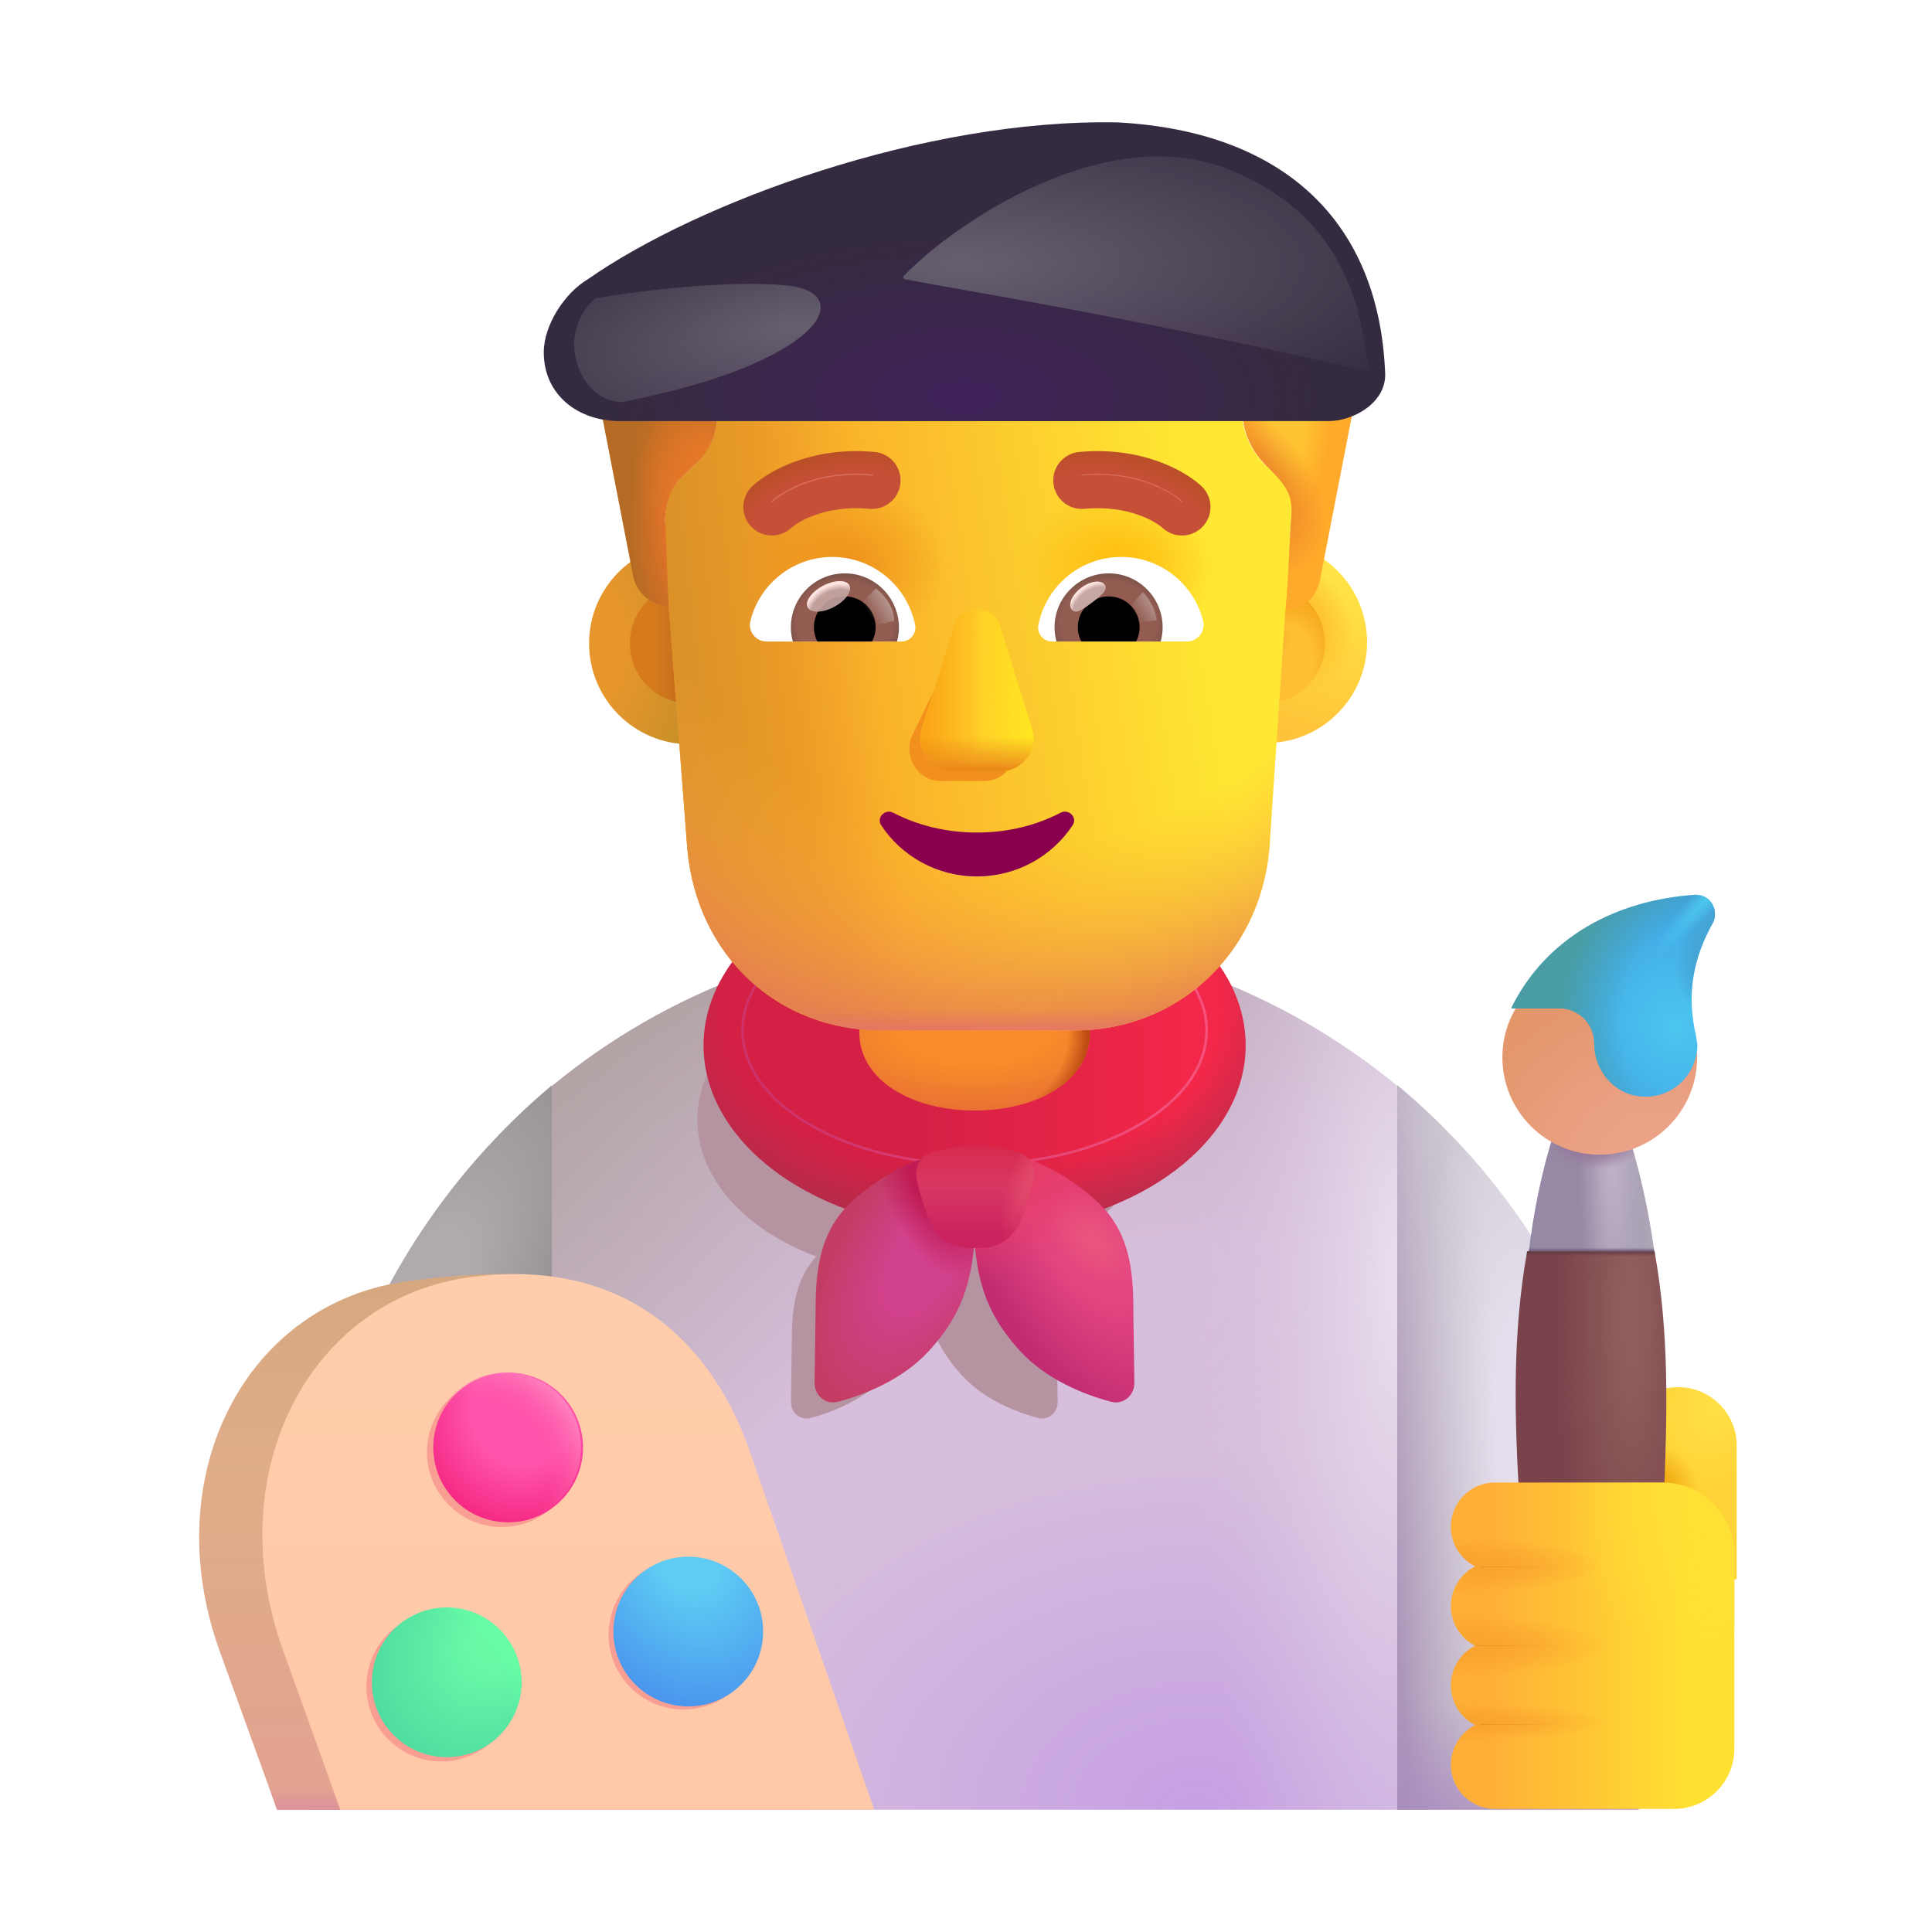 <?xml version="1.0" encoding="UTF-8"?> <svg xmlns="http://www.w3.org/2000/svg" width="373" height="373" viewBox="0 0 373 373" fill="none"><path d="M106.568 209.684C128.745 191.371 157.18 180.374 188.162 180.374C219.144 180.374 247.579 191.371 269.756 209.684V349.39H106.568V209.684Z" fill="url(#paint0_radial_1142_24882)"></path><path d="M106.568 209.684C128.745 191.371 157.18 180.374 188.162 180.374C219.144 180.374 247.579 191.371 269.756 209.684V349.39H106.568V209.684Z" fill="url(#paint1_radial_1142_24882)"></path><path d="M106.568 209.684C128.745 191.371 157.18 180.374 188.162 180.374C219.144 180.374 247.579 191.371 269.756 209.684V349.39H106.568V209.684Z" fill="url(#paint2_radial_1142_24882)"></path><path d="M106.568 209.684C128.745 191.371 157.18 180.374 188.162 180.374C219.144 180.374 247.579 191.371 269.756 209.684V349.39H106.568V209.684Z" fill="url(#paint3_radial_1142_24882)"></path><g filter="url(#filter0_f_1142_24882)"><path d="M199.335 242.57C212.993 237.48 222.264 227.552 222.264 216.139C222.264 199.538 202.648 186.08 178.451 186.08C154.253 186.08 134.637 199.538 134.637 216.139C134.637 227.552 143.908 237.479 157.564 242.569C153.036 247.654 152.86 254.001 152.861 259.891C152.819 262.419 152.745 267.125 152.702 270.66C152.677 272.716 154.474 274.29 156.461 273.764C160.907 272.589 167.053 270.089 171.198 265.534C175.598 260.699 177.775 256.048 178.449 248.831C179.124 256.048 181.301 260.699 185.701 265.534C189.846 270.089 195.992 272.589 200.438 273.764C202.425 274.29 204.221 272.716 204.196 270.66C204.153 267.125 204.08 262.419 204.038 259.891C204.039 254.001 203.863 247.655 199.335 242.57Z" fill="#B693A1"></path></g><ellipse cx="188.162" cy="201.819" rx="52.324" ry="35.898" fill="url(#paint4_linear_1142_24882)"></ellipse><ellipse cx="188.162" cy="201.819" rx="52.324" ry="35.898" fill="url(#paint5_radial_1142_24882)"></ellipse><g filter="url(#filter1_f_1142_24882)"><ellipse cx="188.161" cy="198.929" rx="44.803" ry="25.862" stroke="url(#paint6_linear_1142_24882)" stroke-width="0.5"></ellipse></g><g filter="url(#filter2_i_1142_24882)"><path d="M163.93 232.623C173.538 223.425 183.95 221.695 187.926 222.241C189.472 243.141 187.788 251.701 179.501 260.807C174.55 266.247 167.21 269.233 161.901 270.636C159.527 271.264 157.382 269.384 157.412 266.929C157.464 262.707 157.552 257.087 157.601 254.068C157.601 246.738 157.829 238.815 163.93 232.623Z" fill="url(#paint7_radial_1142_24882)"></path><path d="M163.93 232.623C173.538 223.425 183.95 221.695 187.926 222.241C189.472 243.141 187.788 251.701 179.501 260.807C174.55 266.247 167.21 269.233 161.901 270.636C159.527 271.264 157.382 269.384 157.412 266.929C157.464 262.707 157.552 257.087 157.601 254.068C157.601 246.738 157.829 238.815 163.93 232.623Z" fill="url(#paint8_radial_1142_24882)"></path></g><g filter="url(#filter3_i_1142_24882)"><path d="M212.39 232.623C202.783 223.425 192.371 221.695 188.395 222.241C186.848 243.141 188.533 251.701 196.82 260.807C201.77 266.247 209.11 269.233 214.42 270.636C216.793 271.264 218.938 269.384 218.908 266.929C218.857 262.707 218.769 257.087 218.72 254.068C218.72 246.738 218.492 238.815 212.39 232.623Z" fill="url(#paint9_radial_1142_24882)"></path><path d="M212.39 232.623C202.783 223.425 192.371 221.695 188.395 222.241C186.848 243.141 188.533 251.701 196.82 260.807C201.77 266.247 209.11 269.233 214.42 270.636C216.793 271.264 218.938 269.384 218.908 266.929C218.857 262.707 218.769 257.087 218.72 254.068C218.72 246.738 218.492 238.815 212.39 232.623Z" fill="url(#paint10_linear_1142_24882)"></path><path d="M212.39 232.623C202.783 223.425 192.371 221.695 188.395 222.241C186.848 243.141 188.533 251.701 196.82 260.807C201.77 266.247 209.11 269.233 214.42 270.636C216.793 271.264 218.938 269.384 218.908 266.929C218.857 262.707 218.769 257.087 218.72 254.068C218.72 246.738 218.492 238.815 212.39 232.623Z" fill="url(#paint11_radial_1142_24882)"></path></g><path d="M59.945 308.593C59.713 268.845 78.386 233.177 106.568 209.515V349.157L60.177 349.39L59.945 308.593Z" fill="url(#paint12_radial_1142_24882)"></path><g filter="url(#filter4_i_1142_24882)"><path d="M179.657 222.599C181.784 221.918 184.691 221.325 188.152 221.325C191.612 221.325 194.519 221.918 196.646 222.599C198.806 223.29 199.878 225.526 199.404 227.744C198.691 231.088 197.733 233.891 196.811 236.066C195.59 238.947 192.849 240.893 189.722 241.026C188.317 241.086 187.987 241.086 186.581 241.026C183.455 240.893 180.713 238.947 179.492 236.066C178.57 233.891 177.612 231.088 176.899 227.744C176.426 225.526 177.497 223.29 179.657 222.599Z" fill="url(#paint13_linear_1142_24882)"></path><path d="M179.657 222.599C181.784 221.918 184.691 221.325 188.152 221.325C191.612 221.325 194.519 221.918 196.646 222.599C198.806 223.29 199.878 225.526 199.404 227.744C198.691 231.088 197.733 233.891 196.811 236.066C195.59 238.947 192.849 240.893 189.722 241.026C188.317 241.086 187.987 241.086 186.581 241.026C183.455 240.893 180.713 238.947 179.492 236.066C178.57 233.891 177.612 231.088 176.899 227.744C176.426 225.526 177.497 223.29 179.657 222.599Z" fill="url(#paint14_radial_1142_24882)"></path></g><path d="M53.493 349.392H156.578L132.899 281.728C125.887 260.854 129.169 240.556 79.171 247.302C47.483 251.187 30.181 284.795 42.381 318.675L53.493 349.392Z" fill="url(#paint15_linear_1142_24882)"></path><path d="M53.493 349.392H156.578L132.899 281.728C125.887 260.854 129.169 240.556 79.171 247.302C47.483 251.187 30.181 284.795 42.381 318.675L53.493 349.392Z" fill="url(#paint16_linear_1142_24882)"></path><g filter="url(#filter5_ii_1142_24882)"><path d="M65.697 349.392H168.782L145.104 281.19C138.091 260.149 121.537 242.762 91.375 246.49C59.687 250.405 42.386 284.281 54.585 318.43L65.697 349.392Z" fill="url(#paint17_linear_1142_24882)"></path></g><g filter="url(#filter6_f_1142_24882)"><path d="M96.89 294.817C104.872 294.817 111.344 288.345 111.344 280.363C111.344 272.38 104.872 265.909 96.89 265.909C88.907 265.909 82.436 272.38 82.436 280.363C82.436 288.345 88.907 294.817 96.89 294.817Z" fill="#F99E93"></path></g><g filter="url(#filter7_f_1142_24882)"><path d="M131.95 330.039C139.932 330.039 146.403 323.568 146.403 315.586C146.403 307.603 139.932 301.132 131.95 301.132C123.967 301.132 117.496 307.603 117.496 315.586C117.496 323.568 123.967 330.039 131.95 330.039Z" fill="#F99E93"></path></g><g filter="url(#filter8_f_1142_24882)"><path d="M85.191 340.068C93.174 340.068 99.645 333.596 99.645 325.614C99.645 317.631 93.174 311.16 85.191 311.16C77.208 311.16 70.737 317.631 70.737 325.614C70.737 333.596 77.208 340.068 85.191 340.068Z" fill="#F99E93"></path></g><g filter="url(#filter9_ii_1142_24882)"><path d="M97.709 293.906C105.692 293.906 112.163 287.435 112.163 279.453C112.163 271.47 105.692 264.999 97.709 264.999C89.727 264.999 83.256 271.47 83.256 279.453C83.256 287.435 89.727 293.906 97.709 293.906Z" fill="url(#paint18_radial_1142_24882)"></path></g><path d="M97.709 293.906C105.692 293.906 112.163 287.435 112.163 279.453C112.163 271.47 105.692 264.999 97.709 264.999C89.727 264.999 83.256 271.47 83.256 279.453C83.256 287.435 89.727 293.906 97.709 293.906Z" fill="url(#paint19_radial_1142_24882)"></path><g filter="url(#filter10_ii_1142_24882)"><path d="M132.678 329.448C140.661 329.448 147.132 322.976 147.132 314.994C147.132 307.011 140.661 300.54 132.678 300.54C124.696 300.54 118.224 307.011 118.224 314.994C118.224 322.976 124.696 329.448 132.678 329.448Z" fill="url(#paint20_radial_1142_24882)"></path></g><g filter="url(#filter11_ii_1142_24882)"><path d="M86.053 339.248C94.036 339.248 100.507 332.777 100.507 324.795C100.507 316.812 94.036 310.341 86.053 310.341C78.07 310.341 71.599 316.812 71.599 324.795C71.599 332.777 78.07 339.248 86.053 339.248Z" fill="url(#paint21_radial_1142_24882)"></path></g><path d="M86.053 339.248C94.036 339.248 100.507 332.777 100.507 324.795C100.507 316.812 94.036 310.341 86.053 310.341C78.07 310.341 71.599 316.812 71.599 324.795C71.599 332.777 78.07 339.248 86.053 339.248Z" fill="url(#paint22_radial_1142_24882)"></path><path d="M188.161 214.401C175.922 214.401 165.909 208.49 165.909 199.352L165.908 167.972C165.908 155.043 175.922 144.464 188.161 144.464C200.4 144.464 210.414 155.043 210.414 167.972L210.415 199.352C210.415 208.635 200.4 214.401 188.161 214.401Z" fill="url(#paint23_radial_1142_24882)"></path><path d="M188.161 214.401C175.922 214.401 165.909 208.49 165.909 199.352L165.908 167.972C165.908 155.043 175.922 144.464 188.161 144.464C200.4 144.464 210.414 155.043 210.414 167.972L210.415 199.352C210.415 208.635 200.4 214.401 188.161 214.401Z" fill="url(#paint24_radial_1142_24882)"></path><g filter="url(#filter12_i_1142_24882)"><path d="M323.276 268.309C329.476 268.309 334.548 273.381 334.548 279.581V305.394H312.004V279.581C312.117 273.381 317.076 268.309 323.276 268.309Z" fill="url(#paint25_radial_1142_24882)"></path><path d="M323.276 268.309C329.476 268.309 334.548 273.381 334.548 279.581V305.394H312.004V279.581C312.117 273.381 317.076 268.309 323.276 268.309Z" fill="url(#paint26_radial_1142_24882)"></path></g><path d="M269.756 349.39V209.515C298.197 233.1 316.381 268.71 316.381 308.525V349.39H269.756Z" fill="url(#paint27_radial_1142_24882)"></path><path d="M269.756 349.39V209.515C298.197 233.1 316.381 268.71 316.381 308.525V349.39H269.756Z" fill="url(#paint28_linear_1142_24882)"></path><path d="M269.756 349.39V209.515C298.197 233.1 316.381 268.71 316.381 308.525V349.39H269.756Z" fill="url(#paint29_linear_1142_24882)"></path><path d="M294.927 241.569C294.878 241.569 294.837 241.604 294.828 241.652C291.974 257.533 292.331 273.63 293.423 290.72L300.53 340.881C301.006 344.144 303.862 346.709 307.194 346.709C310.644 346.709 313.5 344.261 313.857 340.881L321.196 290.174C321.923 272.447 322.283 257.546 319.446 241.652C319.438 241.604 319.396 241.569 319.348 241.569H294.927Z" fill="url(#paint30_radial_1142_24882)"></path><path d="M294.927 241.569C294.878 241.569 294.837 241.604 294.828 241.652C291.974 257.533 292.331 273.63 293.423 290.72L300.53 340.881C301.006 344.144 303.862 346.709 307.194 346.709C310.644 346.709 313.5 344.261 313.857 340.881L321.196 290.174C321.923 272.447 322.283 257.546 319.446 241.652C319.438 241.604 319.396 241.569 319.348 241.569H294.927Z" fill="url(#paint31_linear_1142_24882)"></path><g filter="url(#filter13_i_1142_24882)"><path d="M319.175 241.57C319.236 241.57 319.282 241.516 319.274 241.456C318.104 233.263 316.487 225.916 314.05 218.374H300.063C297.512 225.909 295.88 234.725 295.076 241.459C295.069 241.519 295.116 241.57 295.176 241.57H319.175Z" fill="url(#paint32_linear_1142_24882)"></path><path d="M319.175 241.57C319.236 241.57 319.282 241.516 319.274 241.456C318.104 233.263 316.487 225.916 314.05 218.374H300.063C297.512 225.909 295.88 234.725 295.076 241.459C295.069 241.519 295.116 241.57 295.176 241.57H319.175Z" fill="url(#paint33_radial_1142_24882)"></path><path d="M319.175 241.57C319.236 241.57 319.282 241.516 319.274 241.456C318.104 233.263 316.487 225.916 314.05 218.374H300.063C297.512 225.909 295.88 234.725 295.076 241.459C295.069 241.519 295.116 241.57 295.176 241.57H319.175Z" fill="url(#paint34_radial_1142_24882)"></path><path d="M319.175 241.57C319.236 241.57 319.282 241.516 319.274 241.456C318.104 233.263 316.487 225.916 314.05 218.374H300.063C297.512 225.909 295.88 234.725 295.076 241.459C295.069 241.519 295.116 241.57 295.176 241.57H319.175Z" fill="url(#paint35_linear_1142_24882)"></path></g><path d="M293.376 193.255L301.358 192.182C305.117 192.182 309.925 197.674 309.925 201.434C309.925 206.948 311.509 207.847 317.023 207.847C322.317 207.967 327.05 207.852 327.603 202.76C327.636 203.212 327.653 203.669 327.653 204.126C327.653 214.528 319.257 222.924 308.855 222.924C298.454 222.924 290.057 214.528 290.057 204.126C290.057 200.993 290.809 198.111 292.188 195.479C292.308 195.226 293.252 193.504 293.376 193.255Z" fill="url(#paint36_radial_1142_24882)"></path><g filter="url(#filter14_i_1142_24882)"><path d="M329.785 173.673C329.033 173.047 328.156 172.796 327.279 172.796C312.168 173.795 298.571 180.892 291.779 194.582C291.746 194.648 291.794 194.727 291.868 194.727H300.962C304.721 194.727 307.729 197.734 307.729 201.494C307.729 207.008 311.99 211.77 317.504 211.77C323.018 211.895 327.404 207.509 327.655 202.121C327.655 201.494 327.529 200.867 327.404 200.241V200.115C325.524 191.97 326.778 185.077 330.662 178.185C331.414 176.681 331.038 174.801 329.785 173.673Z" fill="url(#paint37_radial_1142_24882)"></path><path d="M329.785 173.673C329.033 173.047 328.156 172.796 327.279 172.796C312.168 173.795 298.571 180.892 291.779 194.582C291.746 194.648 291.794 194.727 291.868 194.727H300.962C304.721 194.727 307.729 197.734 307.729 201.494C307.729 207.008 311.99 211.77 317.504 211.77C323.018 211.895 327.404 207.509 327.655 202.121C327.655 201.494 327.529 200.867 327.404 200.241V200.115C325.524 191.97 326.778 185.077 330.662 178.185C331.414 176.681 331.038 174.801 329.785 173.673Z" fill="url(#paint38_radial_1142_24882)"></path><path d="M329.785 173.673C329.033 173.047 328.156 172.796 327.279 172.796C312.168 173.795 298.571 180.892 291.779 194.582C291.746 194.648 291.794 194.727 291.868 194.727H300.962C304.721 194.727 307.729 197.734 307.729 201.494C307.729 207.008 311.99 211.77 317.504 211.77C323.018 211.895 327.404 207.509 327.655 202.121C327.655 201.494 327.529 200.867 327.404 200.241V200.115C325.524 191.97 326.778 185.077 330.662 178.185C331.414 176.681 331.038 174.801 329.785 173.673Z" fill="url(#paint39_radial_1142_24882)"></path><path d="M329.785 173.673C329.033 173.047 328.156 172.796 327.279 172.796C312.168 173.795 298.571 180.892 291.779 194.582C291.746 194.648 291.794 194.727 291.868 194.727H300.962C304.721 194.727 307.729 197.734 307.729 201.494C307.729 207.008 311.99 211.77 317.504 211.77C323.018 211.895 327.404 207.509 327.655 202.121C327.655 201.494 327.529 200.867 327.404 200.241V200.115C325.524 191.97 326.778 185.077 330.662 178.185C331.414 176.681 331.038 174.801 329.785 173.673Z" fill="url(#paint40_radial_1142_24882)"></path></g><g filter="url(#filter15_i_1142_24882)"><path d="M279.807 294.904C279.807 290.226 283.599 286.373 288.276 286.373H320.561C328.286 286.373 334.549 292.635 334.549 300.361V337.733C334.549 344.171 329.33 349.39 322.892 349.39H288.276C283.599 349.39 279.807 345.536 279.807 340.859C279.807 337.517 281.743 334.595 284.555 333.2C281.743 331.804 279.807 328.883 279.807 325.541C279.807 322.198 281.743 319.277 284.555 317.881C281.743 316.486 279.807 313.564 279.807 310.222C279.807 306.88 281.743 303.958 284.555 302.563C281.743 301.167 279.807 298.246 279.807 294.904Z" fill="url(#paint41_linear_1142_24882)"></path><path d="M279.807 294.904C279.807 290.226 283.599 286.373 288.276 286.373H320.561C328.286 286.373 334.549 292.635 334.549 300.361V337.733C334.549 344.171 329.33 349.39 322.892 349.39H288.276C283.599 349.39 279.807 345.536 279.807 340.859C279.807 337.517 281.743 334.595 284.555 333.2C281.743 331.804 279.807 328.883 279.807 325.541C279.807 322.198 281.743 319.277 284.555 317.881C281.743 316.486 279.807 313.564 279.807 310.222C279.807 306.88 281.743 303.958 284.555 302.563C281.743 301.167 279.807 298.246 279.807 294.904Z" fill="url(#paint42_radial_1142_24882)"></path><path d="M279.807 294.904C279.807 290.226 283.599 286.373 288.276 286.373H320.561C328.286 286.373 334.549 292.635 334.549 300.361V337.733C334.549 344.171 329.33 349.39 322.892 349.39H288.276C283.599 349.39 279.807 345.536 279.807 340.859C279.807 337.517 281.743 334.595 284.555 333.2C281.743 331.804 279.807 328.883 279.807 325.541C279.807 322.198 281.743 319.277 284.555 317.881C281.743 316.486 279.807 313.564 279.807 310.222C279.807 306.88 281.743 303.958 284.555 302.563C281.743 301.167 279.807 298.246 279.807 294.904Z" fill="url(#paint43_radial_1142_24882)"></path><path d="M279.807 294.904C279.807 290.226 283.599 286.373 288.276 286.373H320.561C328.286 286.373 334.549 292.635 334.549 300.361V337.733C334.549 344.171 329.33 349.39 322.892 349.39H288.276C283.599 349.39 279.807 345.536 279.807 340.859C279.807 337.517 281.743 334.595 284.555 333.2C281.743 331.804 279.807 328.883 279.807 325.541C279.807 322.198 281.743 319.277 284.555 317.881C281.743 316.486 279.807 313.564 279.807 310.222C279.807 306.88 281.743 303.958 284.555 302.563C281.743 301.167 279.807 298.246 279.807 294.904Z" fill="url(#paint44_radial_1142_24882)"></path><path d="M279.807 294.904C279.807 290.226 283.599 286.373 288.276 286.373H320.561C328.286 286.373 334.549 292.635 334.549 300.361V337.733C334.549 344.171 329.33 349.39 322.892 349.39H288.276C283.599 349.39 279.807 345.536 279.807 340.859C279.807 337.517 281.743 334.595 284.555 333.2C281.743 331.804 279.807 328.883 279.807 325.541C279.807 322.198 281.743 319.277 284.555 317.881C281.743 316.486 279.807 313.564 279.807 310.222C279.807 306.88 281.743 303.958 284.555 302.563C281.743 301.167 279.807 298.246 279.807 294.904Z" fill="url(#paint45_radial_1142_24882)"></path></g><g filter="url(#filter16_f_1142_24882)"><path d="M285.868 302.506H306.813" stroke="url(#paint46_linear_1142_24882)" stroke-width="0.05" stroke-linecap="round"></path></g><g filter="url(#filter17_f_1142_24882)"><path d="M284.958 317.714H305.903" stroke="url(#paint47_linear_1142_24882)" stroke-width="0.05" stroke-linecap="round"></path></g><g filter="url(#filter18_f_1142_24882)"><path d="M285.868 332.922H306.813" stroke="url(#paint48_linear_1142_24882)" stroke-width="0.05" stroke-linecap="round"></path></g><circle cx="133.21" cy="124.218" r="19.478" fill="url(#paint49_radial_1142_24882)"></circle><g filter="url(#filter19_f_1142_24882)"><ellipse cx="133.211" cy="124.217" rx="11.609" ry="11.609" fill="url(#paint50_linear_1142_24882)"></ellipse></g><g filter="url(#filter20_i_1142_24882)"><circle cx="244.205" cy="124.218" r="19.478" fill="url(#paint51_linear_1142_24882)"></circle><circle cx="244.205" cy="124.218" r="19.478" fill="url(#paint52_radial_1142_24882)"></circle></g><g filter="url(#filter21_f_1142_24882)"><circle cx="244.206" cy="124.217" r="11.609" fill="#FFBF34"></circle><circle cx="244.206" cy="124.217" r="11.609" fill="url(#paint53_radial_1142_24882)"></circle><circle cx="244.206" cy="124.217" r="11.609" fill="url(#paint54_radial_1142_24882)"></circle></g><path d="M129.106 117.069C128.798 113.411 128.426 102.972 128.427 100.287C128.427 97.176 129.678 93.442 132.181 91.576L134.059 89.709C137.188 87.22 138.44 83.486 138.44 79.753V69.796C138.44 66.685 140.317 64.196 143.446 63.574C150.956 61.707 166.602 58.596 189.132 58.596C211.662 58.596 227.307 61.707 234.817 63.574C237.32 64.196 239.824 66.685 239.824 69.796V79.753C239.824 83.486 241.701 87.22 244.205 89.709C250.062 93.814 249.698 96.071 249.211 100.91C249.06 102.408 248.585 114.846 248.171 117.708L245.069 163.893C243.196 184.539 226.965 198.929 207.613 198.929H170.156C150.179 198.929 134.573 184.539 132.7 163.893L129.106 117.069Z" fill="url(#paint55_linear_1142_24882)"></path><path d="M129.106 117.069C128.798 113.411 128.426 102.972 128.427 100.287C128.427 97.176 129.678 93.442 132.181 91.576L134.059 89.709C137.188 87.22 138.44 83.486 138.44 79.753V69.796C138.44 66.685 140.317 64.196 143.446 63.574C150.956 61.707 166.602 58.596 189.132 58.596C211.662 58.596 227.307 61.707 234.817 63.574C237.32 64.196 239.824 66.685 239.824 69.796V79.753C239.824 83.486 241.701 87.22 244.205 89.709C250.062 93.814 249.698 96.071 249.211 100.91C249.06 102.408 248.585 114.846 248.171 117.708L245.069 163.893C243.196 184.539 226.965 198.929 207.613 198.929H170.156C150.179 198.929 134.573 184.539 132.7 163.893L129.106 117.069Z" fill="url(#paint56_linear_1142_24882)"></path><path d="M129.106 117.069C128.798 113.411 128.426 102.972 128.427 100.287C128.427 97.176 129.678 93.442 132.181 91.576L134.059 89.709C137.188 87.22 138.44 83.486 138.44 79.753V69.796C138.44 66.685 140.317 64.196 143.446 63.574C150.956 61.707 166.602 58.596 189.132 58.596C211.662 58.596 227.307 61.707 234.817 63.574C237.32 64.196 239.824 66.685 239.824 69.796V79.753C239.824 83.486 241.701 87.22 244.205 89.709C250.062 93.814 249.698 96.071 249.211 100.91C249.06 102.408 248.585 114.846 248.171 117.708L245.069 163.893C243.196 184.539 226.965 198.929 207.613 198.929H170.156C150.179 198.929 134.573 184.539 132.7 163.893L129.106 117.069Z" fill="url(#paint57_radial_1142_24882)"></path><path d="M129.106 117.069C128.798 113.411 128.426 102.972 128.427 100.287C128.427 97.176 129.678 93.442 132.181 91.576L134.059 89.709C137.188 87.22 138.44 83.486 138.44 79.753V69.796C138.44 66.685 140.317 64.196 143.446 63.574C150.956 61.707 166.602 58.596 189.132 58.596C211.662 58.596 227.307 61.707 234.817 63.574C237.32 64.196 239.824 66.685 239.824 69.796V79.753C239.824 83.486 241.701 87.22 244.205 89.709C250.062 93.814 249.698 96.071 249.211 100.91C249.06 102.408 248.585 114.846 248.171 117.708L245.069 163.893C243.196 184.539 226.965 198.929 207.613 198.929H170.156C150.179 198.929 134.573 184.539 132.7 163.893L129.106 117.069Z" fill="url(#paint58_linear_1142_24882)"></path><path d="M129.106 117.069C128.798 113.411 128.426 102.972 128.427 100.287C128.427 97.176 129.678 93.442 132.181 91.576L134.059 89.709C137.188 87.22 138.44 83.486 138.44 79.753V69.796C138.44 66.685 140.317 64.196 143.446 63.574C150.956 61.707 166.602 58.596 189.132 58.596C211.662 58.596 227.307 61.707 234.817 63.574C237.32 64.196 239.824 66.685 239.824 69.796V79.753C239.824 83.486 241.701 87.22 244.205 89.709C250.062 93.814 249.698 96.071 249.211 100.91C249.06 102.408 248.585 114.846 248.171 117.708L245.069 163.893C243.196 184.539 226.965 198.929 207.613 198.929H170.156C150.179 198.929 134.573 184.539 132.7 163.893L129.106 117.069Z" fill="url(#paint59_radial_1142_24882)"></path><path d="M129.106 117.069C128.798 113.411 128.426 102.972 128.427 100.287C128.427 97.176 129.678 93.442 132.181 91.576L134.059 89.709C137.188 87.22 138.44 83.486 138.44 79.753V69.796C138.44 66.685 140.317 64.196 143.446 63.574C150.956 61.707 166.602 58.596 189.132 58.596C211.662 58.596 227.307 61.707 234.817 63.574C237.32 64.196 239.824 66.685 239.824 69.796V79.753C239.824 83.486 241.701 87.22 244.205 89.709C250.062 93.814 249.698 96.071 249.211 100.91C249.06 102.408 248.585 114.846 248.171 117.708L245.069 163.893C243.196 184.539 226.965 198.929 207.613 198.929H170.156C150.179 198.929 134.573 184.539 132.7 163.893L129.106 117.069Z" fill="url(#paint60_radial_1142_24882)"></path><g filter="url(#filter22_f_1142_24882)"><path d="M185.394 122.793L175.822 142.622C174.636 146.701 177.483 150.78 181.517 150.78H190.119C194.152 150.78 197 146.639 195.813 142.622L190 122.793C188.754 118.4 186.699 118.4 185.394 122.793Z" fill="#F1901C"></path></g><g filter="url(#filter23_f_1142_24882)"><path d="M184.146 120.888L177.946 140.718C176.681 144.797 179.718 148.876 184.019 148.876H193.192C197.493 148.876 200.53 144.734 199.265 140.718L193.065 120.888C191.737 116.496 185.537 116.496 184.146 120.888Z" fill="#FFCC28"></path><path d="M184.146 120.888L177.946 140.718C176.681 144.797 179.718 148.876 184.019 148.876H193.192C197.493 148.876 200.53 144.734 199.265 140.718L193.065 120.888C191.737 116.496 185.537 116.496 184.146 120.888Z" fill="url(#paint61_linear_1142_24882)"></path><path d="M184.146 120.888L177.946 140.718C176.681 144.797 179.718 148.876 184.019 148.876H193.192C197.493 148.876 200.53 144.734 199.265 140.718L193.065 120.888C191.737 116.496 185.537 116.496 184.146 120.888Z" fill="url(#paint62_linear_1142_24882)"></path><path d="M184.146 120.888L177.946 140.718C176.681 144.797 179.718 148.876 184.019 148.876H193.192C197.493 148.876 200.53 144.734 199.265 140.718L193.065 120.888C191.737 116.496 185.537 116.496 184.146 120.888Z" fill="url(#paint63_linear_1142_24882)"></path></g><path d="M184.146 120.888L177.946 140.718C176.681 144.797 179.718 148.876 184.019 148.876H193.192C197.493 148.876 200.53 144.734 199.265 140.718L193.065 120.888C191.737 116.496 185.537 116.496 184.146 120.888Z" fill="url(#paint64_linear_1142_24882)"></path><g filter="url(#filter24_f_1142_24882)"><path d="M188.606 160.735C182.686 160.735 177.122 159.342 172.445 156.904C170.847 156.092 169.13 157.891 170.137 159.342C174.044 165.263 180.851 169.21 188.606 169.21C196.361 169.21 203.168 165.263 207.075 159.342C208.082 157.833 206.365 156.092 204.767 156.904C200.09 159.342 194.585 160.735 188.606 160.735Z" stroke="url(#paint65_radial_1142_24882)" stroke-width="0.2"></path></g><path d="M188.606 160.735C182.686 160.735 177.122 159.342 172.445 156.904C170.847 156.092 169.13 157.891 170.137 159.342C174.044 165.263 180.851 169.21 188.606 169.21C196.361 169.21 203.168 165.263 207.075 159.342C208.082 157.833 206.365 156.092 204.767 156.904C200.09 159.342 194.585 160.735 188.606 160.735Z" fill="#8A004F"></path><path d="M216.465 107.525C224.083 107.525 230.518 112.778 232.269 119.876C232.79 121.91 231.228 123.85 229.146 123.85H203.121C201.465 123.85 200.14 122.336 200.471 120.68C201.938 113.204 208.515 107.525 216.465 107.525Z" fill="white"></path><path d="M214.052 110.696C219.825 110.696 224.462 115.381 224.462 121.106C224.462 122.053 224.32 122.999 224.083 123.851H203.973C203.736 122.952 203.594 122.053 203.594 121.106C203.594 115.381 208.279 110.696 214.052 110.696Z" fill="url(#paint66_radial_1142_24882)"></path><path d="M208.089 121.106C208.089 117.793 210.739 115.144 214.051 115.144C217.364 115.144 220.014 117.793 220.014 121.106C220.014 122.099 219.777 123.046 219.351 123.85H208.799C208.326 123.046 208.089 122.099 208.089 121.106Z" fill="black"></path><g filter="url(#filter25_f_1142_24882)"><path d="M213.286 112.899C214.027 113.891 212.477 115.1 210.714 116.418C208.952 117.736 207.644 118.663 206.902 117.671C206.161 116.679 206.989 114.807 208.751 113.489C210.514 112.171 212.544 111.907 213.286 112.899Z" fill="#C7A7A3"></path><path d="M213.286 112.899C214.027 113.891 212.477 115.1 210.714 116.418C208.952 117.736 207.644 118.663 206.902 117.671C206.161 116.679 206.989 114.807 208.751 113.489C210.514 112.171 212.544 111.907 213.286 112.899Z" fill="url(#paint67_radial_1142_24882)"></path></g><g filter="url(#filter26_f_1142_24882)"><path d="M223.324 119.736C222.94 117.045 221.365 115.017 220.626 114.339L217.594 117.666L218.962 120.328L223.324 119.736Z" fill="url(#paint68_linear_1142_24882)"></path></g><path d="M160.686 107.525C153.067 107.525 146.631 112.778 144.881 119.876C144.36 121.911 145.922 123.851 148.004 123.851H174.03C175.686 123.851 177.011 122.337 176.68 120.681C175.213 113.204 168.588 107.525 160.686 107.525Z" fill="white"></path><path d="M163.099 110.696C157.325 110.696 152.688 115.381 152.688 121.107C152.688 122.053 152.83 123 153.067 123.852H173.178C173.415 122.952 173.557 122.053 173.557 121.107C173.509 115.381 168.872 110.696 163.099 110.696Z" fill="url(#paint69_radial_1142_24882)"></path><path d="M169.062 121.106C169.062 117.794 166.412 115.144 163.1 115.144C159.787 115.144 157.137 117.794 157.137 121.106C157.137 122.1 157.374 123.046 157.8 123.851H168.353C168.778 123.046 169.062 122.1 169.062 121.106Z" fill="black"></path><g filter="url(#filter27_f_1142_24882)"><path d="M172.611 119.883C172.611 116.519 169.875 114.276 169.136 113.599L165.771 116.852L167.842 121.066L172.611 119.883Z" fill="url(#paint70_linear_1142_24882)"></path></g><g filter="url(#filter28_f_1142_24882)"><ellipse cx="159.958" cy="115.145" rx="4.545" ry="2.3" transform="rotate(-27.914 159.958 115.145)" fill="#C7A7A3" fill-opacity="0.9"></ellipse><ellipse cx="159.958" cy="115.145" rx="4.545" ry="2.3" transform="rotate(-27.914 159.958 115.145)" fill="url(#paint71_radial_1142_24882)"></ellipse></g><g filter="url(#filter29_i_1142_24882)"><path fill-rule="evenodd" clip-rule="evenodd" d="M209.371 98.485C217.769 97.7 223.154 100.977 224.461 102.181C226.699 104.243 230.185 104.101 232.247 101.863C234.31 99.625 234.167 96.139 231.929 94.076C228.357 90.784 219.895 86.432 208.345 87.512C205.315 87.795 203.088 90.481 203.372 93.511C203.655 96.542 206.341 98.768 209.371 98.485Z" fill="url(#paint72_radial_1142_24882)"></path></g><g filter="url(#filter30_f_1142_24882)"><path d="M228.195 96.838C225.755 94.59 218.831 90.775 208.858 91.708" stroke="#D76D5B" stroke-width="0.2" stroke-linecap="round"></path></g><g filter="url(#filter31_i_1142_24882)"><path fill-rule="evenodd" clip-rule="evenodd" d="M167.842 98.485C159.444 97.7 154.059 100.977 152.752 102.181C150.514 104.243 147.028 104.101 144.966 101.863C142.903 99.625 143.046 96.139 145.284 94.076C148.856 90.784 157.319 86.432 168.868 87.512C171.898 87.795 174.125 90.481 173.841 93.511C173.558 96.542 170.872 98.768 167.842 98.485Z" fill="url(#paint73_radial_1142_24882)"></path></g><g filter="url(#filter32_f_1142_24882)"><path d="M149.018 96.838C151.458 94.59 158.382 90.775 168.355 91.708" stroke="#D76D5B" stroke-width="0.25" stroke-linecap="round"></path></g><g filter="url(#filter33_i_1142_24882)"><path d="M239.823 70.787V79.753C239.823 83.487 241.7 87.221 244.203 89.71C248.836 94.316 249.632 95.803 249.123 100.856C249.057 101.52 248.943 103.752 248.802 106.543C248.624 110.049 248.401 114.438 248.169 117.709C251.807 117.617 254.228 115.152 254.842 111.489L261.726 76.02C262.041 74.251 262.162 72.499 262.105 70.787H239.823Z" fill="url(#paint74_radial_1142_24882)"></path><path d="M239.823 70.787V79.753C239.823 83.487 241.7 87.221 244.203 89.71C248.836 94.316 249.632 95.803 249.123 100.856C249.057 101.52 248.943 103.752 248.802 106.543C248.624 110.049 248.401 114.438 248.169 117.709C251.807 117.617 254.228 115.152 254.842 111.489L261.726 76.02C262.041 74.251 262.162 72.499 262.105 70.787H239.823Z" fill="url(#paint75_radial_1142_24882)"></path></g><path d="M115.143 70.787C115.045 72.31 115.089 73.854 115.283 75.398L122.167 110.867C122.761 114.409 125.608 116.831 129.105 117.07C128.958 114.776 128.82 110.786 128.698 107.26C128.589 104.099 128.492 101.312 128.414 100.454C128.414 97.343 129.677 93.443 132.18 91.576L134.058 89.71C137.187 87.221 138.439 83.487 138.439 79.753V70.787H115.143Z" fill="url(#paint76_radial_1142_24882)"></path><path d="M115.143 70.787C115.045 72.31 115.089 73.854 115.283 75.398L122.167 110.867C122.761 114.409 125.608 116.831 129.105 117.07C128.958 114.776 128.82 110.786 128.698 107.26C128.589 104.099 128.492 101.312 128.414 100.454C128.414 97.343 129.677 93.443 132.18 91.576L134.058 89.71C137.187 87.221 138.439 83.487 138.439 79.753V70.787H115.143Z" fill="url(#paint77_radial_1142_24882)"></path><path d="M104.983 68.017C104.983 62.771 108.995 56.556 113.54 53.875C134.717 39.081 178.46 22.864 215.862 23.634C247.771 25.375 266.264 42.707 267.425 72.078C267.651 77.802 261.209 81.297 256.546 81.297H119.638C111.655 81.297 104.983 76.293 104.983 68.017Z" fill="#352B40"></path><path d="M104.983 68.017C104.983 62.771 108.995 56.556 113.54 53.875C134.717 39.081 178.46 22.864 215.862 23.634C247.771 25.375 266.264 42.707 267.425 72.078C267.651 77.802 261.209 81.297 256.546 81.297H119.638C111.655 81.297 104.983 76.293 104.983 68.017Z" fill="url(#paint78_radial_1142_24882)"></path><g filter="url(#filter34_f_1142_24882)"><path d="M236.698 32.514C260.107 41.518 262.808 60.313 264.272 71.68C215.894 60.745 187.245 56.314 174.706 53.919C174.398 53.86 174.278 53.498 174.496 53.272C184.977 42.378 213.654 23.651 236.698 32.514Z" fill="url(#paint79_radial_1142_24882)"></path></g><g filter="url(#filter35_f_1142_24882)"><path d="M151.709 55.087C140.364 54.007 122.523 56.287 115.02 57.563C112.994 59.139 109.437 63.865 111.418 70.168C113.399 76.47 118.095 77.746 120.196 77.596C158.687 70.168 165.889 56.437 151.709 55.087Z" fill="url(#paint80_radial_1142_24882)"></path></g><defs><filter id="filter0_f_1142_24882" x="133.137" y="184.58" width="90.627" height="90.786" filterUnits="userSpaceOnUse" color-interpolation-filters="sRGB"><feFlood flood-opacity="0" result="BackgroundImageFix"></feFlood><feBlend mode="normal" in="SourceGraphic" in2="BackgroundImageFix" result="shape"></feBlend><feGaussianBlur stdDeviation="0.75" result="effect1_foregroundBlur_1142_24882"></feGaussianBlur></filter><filter id="filter1_f_1142_24882" x="142.708" y="172.416" width="90.905" height="53.025" filterUnits="userSpaceOnUse" color-interpolation-filters="sRGB"><feFlood flood-opacity="0" result="BackgroundImageFix"></feFlood><feBlend mode="normal" in="SourceGraphic" in2="BackgroundImageFix" result="shape"></feBlend><feGaussianBlur stdDeviation="0.2" result="effect1_foregroundBlur_1142_24882"></feGaussianBlur></filter><filter id="filter2_i_1142_24882" x="157.262" y="222.15" width="31.18" height="48.607" filterUnits="userSpaceOnUse" color-interpolation-filters="sRGB"><feFlood flood-opacity="0" result="BackgroundImageFix"></feFlood><feBlend mode="normal" in="SourceGraphic" in2="BackgroundImageFix" result="shape"></feBlend><feColorMatrix in="SourceAlpha" type="matrix" values="0 0 0 0 0 0 0 0 0 0 0 0 0 0 0 0 0 0 127 0" result="hardAlpha"></feColorMatrix><feOffset dx="-0.15"></feOffset><feGaussianBlur stdDeviation="0.15"></feGaussianBlur><feComposite in2="hardAlpha" operator="arithmetic" k2="-1" k3="1"></feComposite><feColorMatrix type="matrix" values="0 0 0 0 0.678 0 0 0 0 0.059 0 0 0 0 0.341 0 0 0 1 0"></feColorMatrix><feBlend mode="normal" in2="shape" result="effect1_innerShadow_1142_24882"></feBlend></filter><filter id="filter3_i_1142_24882" x="187.879" y="222.15" width="31.13" height="48.607" filterUnits="userSpaceOnUse" color-interpolation-filters="sRGB"><feFlood flood-opacity="0" result="BackgroundImageFix"></feFlood><feBlend mode="normal" in="SourceGraphic" in2="BackgroundImageFix" result="shape"></feBlend><feColorMatrix in="SourceAlpha" type="matrix" values="0 0 0 0 0 0 0 0 0 0 0 0 0 0 0 0 0 0 127 0" result="hardAlpha"></feColorMatrix><feOffset dx="0.1"></feOffset><feGaussianBlur stdDeviation="0.1"></feGaussianBlur><feComposite in2="hardAlpha" operator="arithmetic" k2="-1" k3="1"></feComposite><feColorMatrix type="matrix" values="0 0 0 0 0.647 0 0 0 0 0.047 0 0 0 0 0.306 0 0 0 1 0"></feColorMatrix><feBlend mode="normal" in2="shape" result="effect1_innerShadow_1142_24882"></feBlend></filter><filter id="filter4_i_1142_24882" x="176.789" y="221.225" width="22.826" height="19.846" filterUnits="userSpaceOnUse" color-interpolation-filters="sRGB"><feFlood flood-opacity="0" result="BackgroundImageFix"></feFlood><feBlend mode="normal" in="SourceGraphic" in2="BackgroundImageFix" result="shape"></feBlend><feColorMatrix in="SourceAlpha" type="matrix" values="0 0 0 0 0 0 0 0 0 0 0 0 0 0 0 0 0 0 127 0" result="hardAlpha"></feColorMatrix><feOffset dx="0.1" dy="-0.1"></feOffset><feGaussianBlur stdDeviation="0.1"></feGaussianBlur><feComposite in2="hardAlpha" operator="arithmetic" k2="-1" k3="1"></feComposite><feColorMatrix type="matrix" values="0 0 0 0 0.773 0 0 0 0 0.094 0 0 0 0 0.298 0 0 0 1 0"></feColorMatrix><feBlend mode="normal" in2="shape" result="effect1_innerShadow_1142_24882"></feBlend></filter><filter id="filter5_ii_1142_24882" x="50.556" y="245.983" width="118.426" height="103.409" filterUnits="userSpaceOnUse" color-interpolation-filters="sRGB"><feFlood flood-opacity="0" result="BackgroundImageFix"></feFlood><feBlend mode="normal" in="SourceGraphic" in2="BackgroundImageFix" result="shape"></feBlend><feColorMatrix in="SourceAlpha" type="matrix" values="0 0 0 0 0 0 0 0 0 0 0 0 0 0 0 0 0 0 127 0" result="hardAlpha"></feColorMatrix><feOffset dx="0.2"></feOffset><feGaussianBlur stdDeviation="0.1"></feGaussianBlur><feComposite in2="hardAlpha" operator="arithmetic" k2="-1" k3="1"></feComposite><feColorMatrix type="matrix" values="0 0 0 0 0.988 0 0 0 0 0.678 0 0 0 0 0.604 0 0 0 1 0"></feColorMatrix><feBlend mode="normal" in2="shape" result="effect1_innerShadow_1142_24882"></feBlend><feColorMatrix in="SourceAlpha" type="matrix" values="0 0 0 0 0 0 0 0 0 0 0 0 0 0 0 0 0 0 127 0" result="hardAlpha"></feColorMatrix><feOffset dx="-0.2"></feOffset><feGaussianBlur stdDeviation="0.05"></feGaussianBlur><feComposite in2="hardAlpha" operator="arithmetic" k2="-1" k3="1"></feComposite><feColorMatrix type="matrix" values="0 0 0 0 1 0 0 0 0 0.832 0 0 0 0 0.679 0 0 0 1 0"></feColorMatrix><feBlend mode="normal" in2="effect1_innerShadow_1142_24882" result="effect2_innerShadow_1142_24882"></feBlend></filter><filter id="filter6_f_1142_24882" x="82.286" y="265.759" width="29.207" height="29.207" filterUnits="userSpaceOnUse" color-interpolation-filters="sRGB"><feFlood flood-opacity="0" result="BackgroundImageFix"></feFlood><feBlend mode="normal" in="SourceGraphic" in2="BackgroundImageFix" result="shape"></feBlend><feGaussianBlur stdDeviation="0.075" result="effect1_foregroundBlur_1142_24882"></feGaussianBlur></filter><filter id="filter7_f_1142_24882" x="117.346" y="300.982" width="29.207" height="29.207" filterUnits="userSpaceOnUse" color-interpolation-filters="sRGB"><feFlood flood-opacity="0" result="BackgroundImageFix"></feFlood><feBlend mode="normal" in="SourceGraphic" in2="BackgroundImageFix" result="shape"></feBlend><feGaussianBlur stdDeviation="0.075" result="effect1_foregroundBlur_1142_24882"></feGaussianBlur></filter><filter id="filter8_f_1142_24882" x="70.587" y="311.01" width="29.207" height="29.207" filterUnits="userSpaceOnUse" color-interpolation-filters="sRGB"><feFlood flood-opacity="0" result="BackgroundImageFix"></feFlood><feBlend mode="normal" in="SourceGraphic" in2="BackgroundImageFix" result="shape"></feBlend><feGaussianBlur stdDeviation="0.075" result="effect1_foregroundBlur_1142_24882"></feGaussianBlur></filter><filter id="filter9_ii_1142_24882" x="83.256" y="264.899" width="29.008" height="29.107" filterUnits="userSpaceOnUse" color-interpolation-filters="sRGB"><feFlood flood-opacity="0" result="BackgroundImageFix"></feFlood><feBlend mode="normal" in="SourceGraphic" in2="BackgroundImageFix" result="shape"></feBlend><feColorMatrix in="SourceAlpha" type="matrix" values="0 0 0 0 0 0 0 0 0 0 0 0 0 0 0 0 0 0 127 0" result="hardAlpha"></feColorMatrix><feOffset dx="0.2" dy="-0.1"></feOffset><feGaussianBlur stdDeviation="0.05"></feGaussianBlur><feComposite in2="hardAlpha" operator="arithmetic" k2="-1" k3="1"></feComposite><feColorMatrix type="matrix" values="0 0 0 0 0.878 0 0 0 0 0.29 0 0 0 0 0.431 0 0 0 1 0"></feColorMatrix><feBlend mode="normal" in2="shape" result="effect1_innerShadow_1142_24882"></feBlend><feColorMatrix in="SourceAlpha" type="matrix" values="0 0 0 0 0 0 0 0 0 0 0 0 0 0 0 0 0 0 127 0" result="hardAlpha"></feColorMatrix><feOffset dx="0.2" dy="0.1"></feOffset><feGaussianBlur stdDeviation="0.05"></feGaussianBlur><feComposite in2="hardAlpha" operator="arithmetic" k2="-1" k3="1"></feComposite><feColorMatrix type="matrix" values="0 0 0 0 0.878 0 0 0 0 0.29 0 0 0 0 0.431 0 0 0 1 0"></feColorMatrix><feBlend mode="normal" in2="effect1_innerShadow_1142_24882" result="effect2_innerShadow_1142_24882"></feBlend></filter><filter id="filter10_ii_1142_24882" x="118.224" y="300.44" width="29.008" height="29.107" filterUnits="userSpaceOnUse" color-interpolation-filters="sRGB"><feFlood flood-opacity="0" result="BackgroundImageFix"></feFlood><feBlend mode="normal" in="SourceGraphic" in2="BackgroundImageFix" result="shape"></feBlend><feColorMatrix in="SourceAlpha" type="matrix" values="0 0 0 0 0 0 0 0 0 0 0 0 0 0 0 0 0 0 127 0" result="hardAlpha"></feColorMatrix><feOffset dx="0.1" dy="0.1"></feOffset><feGaussianBlur stdDeviation="0.1"></feGaussianBlur><feComposite in2="hardAlpha" operator="arithmetic" k2="-1" k3="1"></feComposite><feColorMatrix type="matrix" values="0 0 0 0 0.341 0 0 0 0 0.616 0 0 0 0 0.651 0 0 0 1 0"></feColorMatrix><feBlend mode="normal" in2="shape" result="effect1_innerShadow_1142_24882"></feBlend><feColorMatrix in="SourceAlpha" type="matrix" values="0 0 0 0 0 0 0 0 0 0 0 0 0 0 0 0 0 0 127 0" result="hardAlpha"></feColorMatrix><feOffset dx="0.1" dy="-0.1"></feOffset><feGaussianBlur stdDeviation="0.15"></feGaussianBlur><feComposite in2="hardAlpha" operator="arithmetic" k2="-1" k3="1"></feComposite><feColorMatrix type="matrix" values="0 0 0 0 0.353 0 0 0 0 0.427 0 0 0 0 0.792 0 0 0 1 0"></feColorMatrix><feBlend mode="normal" in2="effect1_innerShadow_1142_24882" result="effect2_innerShadow_1142_24882"></feBlend></filter><filter id="filter11_ii_1142_24882" x="71.599" y="310.241" width="29.008" height="29.107" filterUnits="userSpaceOnUse" color-interpolation-filters="sRGB"><feFlood flood-opacity="0" result="BackgroundImageFix"></feFlood><feBlend mode="normal" in="SourceGraphic" in2="BackgroundImageFix" result="shape"></feBlend><feColorMatrix in="SourceAlpha" type="matrix" values="0 0 0 0 0 0 0 0 0 0 0 0 0 0 0 0 0 0 127 0" result="hardAlpha"></feColorMatrix><feOffset dx="0.1" dy="0.1"></feOffset><feGaussianBlur stdDeviation="0.1"></feGaussianBlur><feComposite in2="hardAlpha" operator="arithmetic" k2="-1" k3="1"></feComposite><feColorMatrix type="matrix" values="0 0 0 0 0.337 0 0 0 0 0.733 0 0 0 0 0.427 0 0 0 1 0"></feColorMatrix><feBlend mode="normal" in2="shape" result="effect1_innerShadow_1142_24882"></feBlend><feColorMatrix in="SourceAlpha" type="matrix" values="0 0 0 0 0 0 0 0 0 0 0 0 0 0 0 0 0 0 127 0" result="hardAlpha"></feColorMatrix><feOffset dx="0.1" dy="-0.1"></feOffset><feGaussianBlur stdDeviation="0.15"></feGaussianBlur><feComposite in2="hardAlpha" operator="arithmetic" k2="-1" k3="1"></feComposite><feColorMatrix type="matrix" values="0 0 0 0 0.431 0 0 0 0 0.596 0 0 0 0 0.514 0 0 0 1 0"></feColorMatrix><feBlend mode="normal" in2="effect1_innerShadow_1142_24882" result="effect2_innerShadow_1142_24882"></feBlend></filter><filter id="filter12_i_1142_24882" x="312.004" y="267.809" width="23.194" height="37.586" filterUnits="userSpaceOnUse" color-interpolation-filters="sRGB"><feFlood flood-opacity="0" result="BackgroundImageFix"></feFlood><feBlend mode="normal" in="SourceGraphic" in2="BackgroundImageFix" result="shape"></feBlend><feColorMatrix in="SourceAlpha" type="matrix" values="0 0 0 0 0 0 0 0 0 0 0 0 0 0 0 0 0 0 127 0" result="hardAlpha"></feColorMatrix><feOffset dx="0.75" dy="-0.5"></feOffset><feGaussianBlur stdDeviation="0.325"></feGaussianBlur><feComposite in2="hardAlpha" operator="arithmetic" k2="-1" k3="1"></feComposite><feColorMatrix type="matrix" values="0 0 0 0 0.878 0 0 0 0 0.561 0 0 0 0 0.192 0 0 0 1 0"></feColorMatrix><feBlend mode="normal" in2="shape" result="effect1_innerShadow_1142_24882"></feBlend></filter><filter id="filter13_i_1142_24882" x="295.075" y="218.374" width="24.299" height="23.196" filterUnits="userSpaceOnUse" color-interpolation-filters="sRGB"><feFlood flood-opacity="0" result="BackgroundImageFix"></feFlood><feBlend mode="normal" in="SourceGraphic" in2="BackgroundImageFix" result="shape"></feBlend><feColorMatrix in="SourceAlpha" type="matrix" values="0 0 0 0 0 0 0 0 0 0 0 0 0 0 0 0 0 0 127 0" result="hardAlpha"></feColorMatrix><feOffset dx="0.1"></feOffset><feGaussianBlur stdDeviation="0.1"></feGaussianBlur><feComposite in2="hardAlpha" operator="arithmetic" k2="-1" k3="1"></feComposite><feColorMatrix type="matrix" values="0 0 0 0 0.612 0 0 0 0 0.498 0 0 0 0 0.565 0 0 0 1 0"></feColorMatrix><feBlend mode="normal" in2="shape" result="effect1_innerShadow_1142_24882"></feBlend></filter><filter id="filter14_i_1142_24882" x="291.769" y="172.746" width="39.33" height="39.027" filterUnits="userSpaceOnUse" color-interpolation-filters="sRGB"><feFlood flood-opacity="0" result="BackgroundImageFix"></feFlood><feBlend mode="normal" in="SourceGraphic" in2="BackgroundImageFix" result="shape"></feBlend><feColorMatrix in="SourceAlpha" type="matrix" values="0 0 0 0 0 0 0 0 0 0 0 0 0 0 0 0 0 0 127 0" result="hardAlpha"></feColorMatrix><feOffset dx="0.05" dy="-0.05"></feOffset><feGaussianBlur stdDeviation="0.05"></feGaussianBlur><feComposite in2="hardAlpha" operator="arithmetic" k2="-1" k3="1"></feComposite><feColorMatrix type="matrix" values="0 0 0 0 0.467 0 0 0 0 0.502 0 0 0 0 0.78 0 0 0 1 0"></feColorMatrix><feBlend mode="normal" in2="shape" result="effect1_innerShadow_1142_24882"></feBlend></filter><filter id="filter15_i_1142_24882" x="279.807" y="286.223" width="55.042" height="63.167" filterUnits="userSpaceOnUse" color-interpolation-filters="sRGB"><feFlood flood-opacity="0" result="BackgroundImageFix"></feFlood><feBlend mode="normal" in="SourceGraphic" in2="BackgroundImageFix" result="shape"></feBlend><feColorMatrix in="SourceAlpha" type="matrix" values="0 0 0 0 0 0 0 0 0 0 0 0 0 0 0 0 0 0 127 0" result="hardAlpha"></feColorMatrix><feOffset dx="0.3" dy="-0.15"></feOffset><feGaussianBlur stdDeviation="0.3"></feGaussianBlur><feComposite in2="hardAlpha" operator="arithmetic" k2="-1" k3="1"></feComposite><feColorMatrix type="matrix" values="0 0 0 0 0.871 0 0 0 0 0.514 0 0 0 0 0.349 0 0 0 1 0"></feColorMatrix><feBlend mode="normal" in2="shape" result="effect1_innerShadow_1142_24882"></feBlend></filter><filter id="filter16_f_1142_24882" x="285.743" y="302.38" width="21.195" height="0.251" filterUnits="userSpaceOnUse" color-interpolation-filters="sRGB"><feFlood flood-opacity="0" result="BackgroundImageFix"></feFlood><feBlend mode="normal" in="SourceGraphic" in2="BackgroundImageFix" result="shape"></feBlend><feGaussianBlur stdDeviation="0.05" result="effect1_foregroundBlur_1142_24882"></feGaussianBlur></filter><filter id="filter17_f_1142_24882" x="284.833" y="317.588" width="21.195" height="0.251" filterUnits="userSpaceOnUse" color-interpolation-filters="sRGB"><feFlood flood-opacity="0" result="BackgroundImageFix"></feFlood><feBlend mode="normal" in="SourceGraphic" in2="BackgroundImageFix" result="shape"></feBlend><feGaussianBlur stdDeviation="0.05" result="effect1_foregroundBlur_1142_24882"></feGaussianBlur></filter><filter id="filter18_f_1142_24882" x="285.743" y="332.796" width="21.195" height="0.251" filterUnits="userSpaceOnUse" color-interpolation-filters="sRGB"><feFlood flood-opacity="0" result="BackgroundImageFix"></feFlood><feBlend mode="normal" in="SourceGraphic" in2="BackgroundImageFix" result="shape"></feBlend><feGaussianBlur stdDeviation="0.05" result="effect1_foregroundBlur_1142_24882"></feGaussianBlur></filter><filter id="filter19_f_1142_24882" x="121.102" y="112.108" width="24.217" height="24.217" filterUnits="userSpaceOnUse" color-interpolation-filters="sRGB"><feFlood flood-opacity="0" result="BackgroundImageFix"></feFlood><feBlend mode="normal" in="SourceGraphic" in2="BackgroundImageFix" result="shape"></feBlend><feGaussianBlur stdDeviation="0.25" result="effect1_foregroundBlur_1142_24882"></feGaussianBlur></filter><filter id="filter20_i_1142_24882" x="224.727" y="104.49" width="39.206" height="39.206" filterUnits="userSpaceOnUse" color-interpolation-filters="sRGB"><feFlood flood-opacity="0" result="BackgroundImageFix"></feFlood><feBlend mode="normal" in="SourceGraphic" in2="BackgroundImageFix" result="shape"></feBlend><feColorMatrix in="SourceAlpha" type="matrix" values="0 0 0 0 0 0 0 0 0 0 0 0 0 0 0 0 0 0 127 0" result="hardAlpha"></feColorMatrix><feOffset dx="0.25" dy="-0.25"></feOffset><feGaussianBlur stdDeviation="0.25"></feGaussianBlur><feComposite in2="hardAlpha" operator="arithmetic" k2="-1" k3="1"></feComposite><feColorMatrix type="matrix" values="0 0 0 0 0.851 0 0 0 0 0.561 0 0 0 0 0.376 0 0 0 1 0"></feColorMatrix><feBlend mode="normal" in2="shape" result="effect1_innerShadow_1142_24882"></feBlend></filter><filter id="filter21_f_1142_24882" x="232.097" y="112.108" width="24.217" height="24.217" filterUnits="userSpaceOnUse" color-interpolation-filters="sRGB"><feFlood flood-opacity="0" result="BackgroundImageFix"></feFlood><feBlend mode="normal" in="SourceGraphic" in2="BackgroundImageFix" result="shape"></feBlend><feGaussianBlur stdDeviation="0.25" result="effect1_foregroundBlur_1142_24882"></feGaussianBlur></filter><filter id="filter22_f_1142_24882" x="174.801" y="118.748" width="22.034" height="32.782" filterUnits="userSpaceOnUse" color-interpolation-filters="sRGB"><feFlood flood-opacity="0" result="BackgroundImageFix"></feFlood><feBlend mode="normal" in="SourceGraphic" in2="BackgroundImageFix" result="shape"></feBlend><feGaussianBlur stdDeviation="0.375" result="effect1_foregroundBlur_1142_24882"></feGaussianBlur></filter><filter id="filter23_f_1142_24882" x="177.407" y="117.344" width="22.398" height="31.782" filterUnits="userSpaceOnUse" color-interpolation-filters="sRGB"><feFlood flood-opacity="0" result="BackgroundImageFix"></feFlood><feBlend mode="normal" in="SourceGraphic" in2="BackgroundImageFix" result="shape"></feBlend><feGaussianBlur stdDeviation="0.125" result="effect1_foregroundBlur_1142_24882"></feGaussianBlur></filter><filter id="filter24_f_1142_24882" x="169.637" y="156.498" width="37.939" height="12.913" filterUnits="userSpaceOnUse" color-interpolation-filters="sRGB"><feFlood flood-opacity="0" result="BackgroundImageFix"></feFlood><feBlend mode="normal" in="SourceGraphic" in2="BackgroundImageFix" result="shape"></feBlend><feGaussianBlur stdDeviation="0.05" result="effect1_foregroundBlur_1142_24882"></feGaussianBlur></filter><filter id="filter25_f_1142_24882" x="206.531" y="112.198" width="7.045" height="5.989" filterUnits="userSpaceOnUse" color-interpolation-filters="sRGB"><feFlood flood-opacity="0" result="BackgroundImageFix"></feFlood><feBlend mode="normal" in="SourceGraphic" in2="BackgroundImageFix" result="shape"></feBlend><feGaussianBlur stdDeviation="0.05" result="effect1_foregroundBlur_1142_24882"></feGaussianBlur></filter><filter id="filter26_f_1142_24882" x="217.394" y="114.139" width="6.13" height="6.388" filterUnits="userSpaceOnUse" color-interpolation-filters="sRGB"><feFlood flood-opacity="0" result="BackgroundImageFix"></feFlood><feBlend mode="normal" in="SourceGraphic" in2="BackgroundImageFix" result="shape"></feBlend><feGaussianBlur stdDeviation="0.1" result="effect1_foregroundBlur_1142_24882"></feGaussianBlur></filter><filter id="filter27_f_1142_24882" x="165.571" y="113.399" width="7.239" height="7.868" filterUnits="userSpaceOnUse" color-interpolation-filters="sRGB"><feFlood flood-opacity="0" result="BackgroundImageFix"></feFlood><feBlend mode="normal" in="SourceGraphic" in2="BackgroundImageFix" result="shape"></feBlend><feGaussianBlur stdDeviation="0.1" result="effect1_foregroundBlur_1142_24882"></feGaussianBlur></filter><filter id="filter28_f_1142_24882" x="155.699" y="112.103" width="8.518" height="6.085" filterUnits="userSpaceOnUse" color-interpolation-filters="sRGB"><feFlood flood-opacity="0" result="BackgroundImageFix"></feFlood><feBlend mode="normal" in="SourceGraphic" in2="BackgroundImageFix" result="shape"></feBlend><feGaussianBlur stdDeviation="0.05" result="effect1_foregroundBlur_1142_24882"></feGaussianBlur></filter><filter id="filter29_i_1142_24882" x="203.348" y="87.094" width="30.358" height="16.545" filterUnits="userSpaceOnUse" color-interpolation-filters="sRGB"><feFlood flood-opacity="0" result="BackgroundImageFix"></feFlood><feBlend mode="normal" in="SourceGraphic" in2="BackgroundImageFix" result="shape"></feBlend><feColorMatrix in="SourceAlpha" type="matrix" values="0 0 0 0 0 0 0 0 0 0 0 0 0 0 0 0 0 0 127 0" result="hardAlpha"></feColorMatrix><feOffset dy="-0.25"></feOffset><feGaussianBlur stdDeviation="0.2"></feGaussianBlur><feComposite in2="hardAlpha" operator="arithmetic" k2="-1" k3="1"></feComposite><feColorMatrix type="matrix" values="0 0 0 0 0.698 0 0 0 0 0.251 0 0 0 0 0.314 0 0 0 1 0"></feColorMatrix><feBlend mode="normal" in2="shape" result="effect1_innerShadow_1142_24882"></feBlend></filter><filter id="filter30_f_1142_24882" x="208.458" y="91.164" width="20.137" height="6.074" filterUnits="userSpaceOnUse" color-interpolation-filters="sRGB"><feFlood flood-opacity="0" result="BackgroundImageFix"></feFlood><feBlend mode="normal" in="SourceGraphic" in2="BackgroundImageFix" result="shape"></feBlend><feGaussianBlur stdDeviation="0.15" result="effect1_foregroundBlur_1142_24882"></feGaussianBlur></filter><filter id="filter31_i_1142_24882" x="143.508" y="87.094" width="30.358" height="16.545" filterUnits="userSpaceOnUse" color-interpolation-filters="sRGB"><feFlood flood-opacity="0" result="BackgroundImageFix"></feFlood><feBlend mode="normal" in="SourceGraphic" in2="BackgroundImageFix" result="shape"></feBlend><feColorMatrix in="SourceAlpha" type="matrix" values="0 0 0 0 0 0 0 0 0 0 0 0 0 0 0 0 0 0 127 0" result="hardAlpha"></feColorMatrix><feOffset dy="-0.25"></feOffset><feGaussianBlur stdDeviation="0.2"></feGaussianBlur><feComposite in2="hardAlpha" operator="arithmetic" k2="-1" k3="1"></feComposite><feColorMatrix type="matrix" values="0 0 0 0 0.698 0 0 0 0 0.251 0 0 0 0 0.314 0 0 0 1 0"></feColorMatrix><feBlend mode="normal" in2="shape" result="effect1_innerShadow_1142_24882"></feBlend></filter><filter id="filter32_f_1142_24882" x="148.593" y="91.138" width="20.187" height="6.124" filterUnits="userSpaceOnUse" color-interpolation-filters="sRGB"><feFlood flood-opacity="0" result="BackgroundImageFix"></feFlood><feBlend mode="normal" in="SourceGraphic" in2="BackgroundImageFix" result="shape"></feBlend><feGaussianBlur stdDeviation="0.15" result="effect1_foregroundBlur_1142_24882"></feGaussianBlur></filter><filter id="filter33_i_1142_24882" x="239.823" y="70.787" width="22.396" height="46.922" filterUnits="userSpaceOnUse" color-interpolation-filters="sRGB"><feFlood flood-opacity="0" result="BackgroundImageFix"></feFlood><feBlend mode="normal" in="SourceGraphic" in2="BackgroundImageFix" result="shape"></feBlend><feColorMatrix in="SourceAlpha" type="matrix" values="0 0 0 0 0 0 0 0 0 0 0 0 0 0 0 0 0 0 127 0" result="hardAlpha"></feColorMatrix><feOffset dx="0.1"></feOffset><feGaussianBlur stdDeviation="0.1"></feGaussianBlur><feComposite in2="hardAlpha" operator="arithmetic" k2="-1" k3="1"></feComposite><feColorMatrix type="matrix" values="0 0 0 0 0.894 0 0 0 0 0.459 0 0 0 0 0.035 0 0 0 1 0"></feColorMatrix><feBlend mode="normal" in2="shape" result="effect1_innerShadow_1142_24882"></feBlend></filter><filter id="filter34_f_1142_24882" x="173.385" y="29.203" width="91.887" height="43.477" filterUnits="userSpaceOnUse" color-interpolation-filters="sRGB"><feFlood flood-opacity="0" result="BackgroundImageFix"></feFlood><feBlend mode="normal" in="SourceGraphic" in2="BackgroundImageFix" result="shape"></feBlend><feGaussianBlur stdDeviation="0.5" result="effect1_foregroundBlur_1142_24882"></feGaussianBlur></filter><filter id="filter35_f_1142_24882" x="109.337" y="53.305" width="50.6" height="25.803" filterUnits="userSpaceOnUse" color-interpolation-filters="sRGB"><feFlood flood-opacity="0" result="BackgroundImageFix"></feFlood><feBlend mode="normal" in="SourceGraphic" in2="BackgroundImageFix" result="shape"></feBlend><feGaussianBlur stdDeviation="0.75" result="effect1_foregroundBlur_1142_24882"></feGaussianBlur></filter><radialGradient id="paint0_radial_1142_24882" cx="0" cy="0" r="1" gradientUnits="userSpaceOnUse" gradientTransform="translate(230.958 349.39) rotate(-90) scale(122.4 168.189)"><stop stop-color="#C6A0E4"></stop><stop offset="0.574" stop-color="#D7BEDC"></stop></radialGradient><radialGradient id="paint1_radial_1142_24882" cx="0" cy="0" r="1" gradientUnits="userSpaceOnUse" gradientTransform="translate(96.805 227.44) rotate(11.514) scale(74.427 71.86)"><stop stop-color="#C1B3BB"></stop><stop offset="1" stop-color="#C1B3BB" stop-opacity="0"></stop></radialGradient><radialGradient id="paint2_radial_1142_24882" cx="0" cy="0" r="1" gradientUnits="userSpaceOnUse" gradientTransform="translate(224.205 349.39) rotate(-114.74) scale(186.096 214.921)"><stop offset="0.559" stop-color="#C3AEBD" stop-opacity="0"></stop><stop offset="1" stop-color="#AFA1A1"></stop></radialGradient><radialGradient id="paint3_radial_1142_24882" cx="0" cy="0" r="1" gradientUnits="userSpaceOnUse" gradientTransform="translate(269.756 247.248) rotate(90) scale(158.013 39.248)"><stop stop-color="#E9DFEE"></stop><stop offset="1" stop-color="#D5C0DE" stop-opacity="0"></stop></radialGradient><linearGradient id="paint4_linear_1142_24882" x1="176.141" y1="208.4" x2="228.23" y2="208.4" gradientUnits="userSpaceOnUse"><stop stop-color="#D42045"></stop><stop offset="1" stop-color="#F22749"></stop></linearGradient><radialGradient id="paint5_radial_1142_24882" cx="0" cy="0" r="1" gradientUnits="userSpaceOnUse" gradientTransform="translate(188.162 194.923) rotate(90) scale(45.897 68.845)"><stop offset="0.69" stop-color="#A92F4C" stop-opacity="0"></stop><stop offset="1" stop-color="#A92F4C"></stop></radialGradient><linearGradient id="paint6_linear_1142_24882" x1="153.415" y1="206.213" x2="230.223" y2="206.213" gradientUnits="userSpaceOnUse"><stop stop-color="#CF316B"></stop><stop offset="1" stop-color="#F4527C"></stop></linearGradient><radialGradient id="paint7_radial_1142_24882" cx="0" cy="0" r="1" gradientUnits="userSpaceOnUse" gradientTransform="translate(178.961 242.762) rotate(121.17) scale(39.573 20.533)"><stop offset="0.313" stop-color="#D2418B"></stop><stop offset="0.826" stop-color="#C33C63"></stop></radialGradient><radialGradient id="paint8_radial_1142_24882" cx="0" cy="0" r="1" gradientUnits="userSpaceOnUse" gradientTransform="translate(180.695 226.43) rotate(68.848) scale(21.471 10.974)"><stop offset="0.43" stop-color="#C01B54"></stop><stop offset="1" stop-color="#C01B54" stop-opacity="0"></stop></radialGradient><radialGradient id="paint9_radial_1142_24882" cx="0" cy="0" r="1" gradientUnits="userSpaceOnUse" gradientTransform="translate(208.56 234.262) rotate(62.84) scale(47.081 22.5)"><stop offset="0.41" stop-color="#E2457F"></stop><stop offset="1" stop-color="#C02B72"></stop></radialGradient><linearGradient id="paint10_linear_1142_24882" x1="192.897" y1="222.15" x2="203.394" y2="242.275" gradientUnits="userSpaceOnUse"><stop offset="0.106" stop-color="#E73A62"></stop><stop offset="1" stop-color="#E73A62" stop-opacity="0"></stop></linearGradient><radialGradient id="paint11_radial_1142_24882" cx="0" cy="0" r="1" gradientUnits="userSpaceOnUse" gradientTransform="translate(211.11 239.543) rotate(47.05) scale(11.446 6.95)"><stop stop-color="#ED577D"></stop><stop offset="1" stop-color="#ED577D" stop-opacity="0"></stop></radialGradient><radialGradient id="paint12_radial_1142_24882" cx="0" cy="0" r="1" gradientUnits="userSpaceOnUse" gradientTransform="translate(79.248 254) rotate(-60.439) scale(55.378 22.443)"><stop offset="0.342" stop-color="#B0AAAE"></stop><stop offset="1" stop-color="#989295"></stop></radialGradient><linearGradient id="paint13_linear_1142_24882" x1="190.491" y1="237.951" x2="190.491" y2="221.325" gradientUnits="userSpaceOnUse"><stop stop-color="#CA225E"></stop><stop offset="0.514" stop-color="#D83864"></stop><stop offset="1" stop-color="#D72A4D"></stop></linearGradient><radialGradient id="paint14_radial_1142_24882" cx="0" cy="0" r="1" gradientUnits="userSpaceOnUse" gradientTransform="translate(199.515 227.158) rotate(110.351) scale(14.84 4.516)"><stop stop-color="#E44C6D"></stop><stop offset="1" stop-color="#E44C6D" stop-opacity="0"></stop></radialGradient><linearGradient id="paint15_linear_1142_24882" x1="97.515" y1="245.983" x2="97.515" y2="349.392" gradientUnits="userSpaceOnUse"><stop stop-color="#D6A87F"></stop><stop offset="0.389" stop-color="#E0AD88"></stop><stop offset="1" stop-color="#E2A291"></stop></linearGradient><linearGradient id="paint16_linear_1142_24882" x1="62.311" y1="349.392" x2="62.311" y2="345.021" gradientUnits="userSpaceOnUse"><stop stop-color="#DD929A"></stop><stop offset="1" stop-color="#DD929A" stop-opacity="0"></stop></linearGradient><linearGradient id="paint17_linear_1142_24882" x1="109.719" y1="245.983" x2="109.719" y2="349.392" gradientUnits="userSpaceOnUse"><stop stop-color="#FFCDAB"></stop><stop offset="1" stop-color="#FFC8A9"></stop></linearGradient><radialGradient id="paint18_radial_1142_24882" cx="0" cy="0" r="1" gradientUnits="userSpaceOnUse" gradientTransform="translate(100.74 271.779) rotate(97.523) scale(23.148 20.86)"><stop offset="0.482" stop-color="#FF54AB"></stop><stop offset="1" stop-color="#F52884"></stop></radialGradient><radialGradient id="paint19_radial_1142_24882" cx="0" cy="0" r="1" gradientUnits="userSpaceOnUse" gradientTransform="translate(93.637 283.253) rotate(-39.218) scale(20.452 23.32)"><stop offset="0.574" stop-color="#FF5AAA" stop-opacity="0"></stop><stop offset="1" stop-color="#FF87C1"></stop></radialGradient><radialGradient id="paint20_radial_1142_24882" cx="0" cy="0" r="1" gradientUnits="userSpaceOnUse" gradientTransform="translate(132.678 300.54) rotate(61.996) scale(30.783 24.963)"><stop offset="0.233" stop-color="#5ECCF3"></stop><stop offset="1" stop-color="#4A96EE"></stop></radialGradient><radialGradient id="paint21_radial_1142_24882" cx="0" cy="0" r="1" gradientUnits="userSpaceOnUse" gradientTransform="translate(96.733 315.855) rotate(133.958) scale(28.337 21.969)"><stop offset="0.222" stop-color="#68FAA7"></stop><stop offset="1" stop-color="#4FDDA1"></stop></radialGradient><radialGradient id="paint22_radial_1142_24882" cx="0" cy="0" r="1" gradientUnits="userSpaceOnUse" gradientTransform="translate(79.431 330.607) rotate(-28.565) scale(23.997 25.391)"><stop offset="0.819" stop-color="#67FFA4" stop-opacity="0"></stop><stop offset="1" stop-color="#67FFA4"></stop></radialGradient><radialGradient id="paint23_radial_1142_24882" cx="0" cy="0" r="1" gradientUnits="userSpaceOnUse" gradientTransform="translate(188.162 199.27) rotate(90) scale(16.574 38.147)"><stop offset="0.395" stop-color="#F98B29"></stop><stop offset="1" stop-color="#E66D36"></stop></radialGradient><radialGradient id="paint24_radial_1142_24882" cx="0" cy="0" r="1" gradientUnits="userSpaceOnUse" gradientTransform="translate(165.908 193.1) rotate(14.026) scale(47.342 27.975)"><stop offset="0.866" stop-color="#BA4810" stop-opacity="0"></stop><stop offset="0.952" stop-color="#BA4810"></stop></radialGradient><radialGradient id="paint25_radial_1142_24882" cx="0" cy="0" r="1" gradientUnits="userSpaceOnUse" gradientTransform="translate(330.649 271.767) rotate(117.802) scale(21.988 17.661)"><stop stop-color="#FFE047"></stop><stop offset="0.828" stop-color="#FFD235"></stop></radialGradient><radialGradient id="paint26_radial_1142_24882" cx="0" cy="0" r="1" gradientUnits="userSpaceOnUse" gradientTransform="translate(319.841 286.851) rotate(-44.734) scale(6.922 7.371)"><stop stop-color="#EFA20D"></stop><stop offset="1" stop-color="#EFA20D" stop-opacity="0"></stop></radialGradient><radialGradient id="paint27_radial_1142_24882" cx="0" cy="0" r="1" gradientUnits="userSpaceOnUse" gradientTransform="translate(293.068 274.258) rotate(90) scale(75.131 20.78)"><stop offset="0.228" stop-color="#E5DFED"></stop><stop offset="1" stop-color="#CFCBD2"></stop></radialGradient><linearGradient id="paint28_linear_1142_24882" x1="267.422" y1="286.863" x2="290.381" y2="285.063" gradientUnits="userSpaceOnUse"><stop stop-color="#AB95B9"></stop><stop offset="1" stop-color="#CFC7D3" stop-opacity="0"></stop></linearGradient><linearGradient id="paint29_linear_1142_24882" x1="277.776" y1="357.541" x2="277.776" y2="328.73" gradientUnits="userSpaceOnUse"><stop stop-color="#AA8BC0"></stop><stop offset="1" stop-color="#AA8BC0" stop-opacity="0"></stop></linearGradient><radialGradient id="paint30_radial_1142_24882" cx="0" cy="0" r="1" gradientUnits="userSpaceOnUse" gradientTransform="translate(314.924 253.93) rotate(90) scale(70.302 14.613)"><stop offset="0.135" stop-color="#8E5E5C"></stop><stop offset="1" stop-color="#7A424B"></stop></radialGradient><linearGradient id="paint31_linear_1142_24882" x1="307.176" y1="241.569" x2="307.176" y2="242.547" gradientUnits="userSpaceOnUse"><stop stop-color="#603A3E"></stop><stop offset="1" stop-color="#603A3E" stop-opacity="0"></stop></linearGradient><linearGradient id="paint32_linear_1142_24882" x1="307.177" y1="225.883" x2="324.394" y2="225.883" gradientUnits="userSpaceOnUse"><stop stop-color="#9689A5"></stop><stop offset="1" stop-color="#BAB5C0"></stop></linearGradient><radialGradient id="paint33_radial_1142_24882" cx="0" cy="0" r="1" gradientUnits="userSpaceOnUse" gradientTransform="translate(311.099 218.374) rotate(90) scale(49.216 6.375)"><stop stop-color="#C2B7CB"></stop><stop offset="1" stop-color="#C2B7CB" stop-opacity="0"></stop></radialGradient><radialGradient id="paint34_radial_1142_24882" cx="0" cy="0" r="1" gradientUnits="userSpaceOnUse" gradientTransform="translate(307.593 219.326) rotate(93.711) scale(6.434 9.808)"><stop offset="0.506" stop-color="#97769C"></stop><stop offset="1" stop-color="#97769C" stop-opacity="0"></stop></radialGradient><linearGradient id="paint35_linear_1142_24882" x1="308.913" y1="241.57" x2="308.913" y2="240.863" gradientUnits="userSpaceOnUse"><stop stop-color="#6E5A7E"></stop><stop offset="1" stop-color="#6E5A7E" stop-opacity="0"></stop></linearGradient><radialGradient id="paint36_radial_1142_24882" cx="0" cy="0" r="1" gradientUnits="userSpaceOnUse" gradientTransform="translate(317.426 222.924) rotate(-117.768) scale(34.744 41.755)"><stop offset="0.181" stop-color="#EBA287"></stop><stop offset="1" stop-color="#E3966A"></stop></radialGradient><radialGradient id="paint37_radial_1142_24882" cx="0" cy="0" r="1" gradientUnits="userSpaceOnUse" gradientTransform="translate(323.611 198.3) rotate(149.211) scale(26.321 29.688)"><stop stop-color="#4CC6EF"></stop><stop offset="1" stop-color="#3E9FE4"></stop></radialGradient><radialGradient id="paint38_radial_1142_24882" cx="0" cy="0" r="1" gradientUnits="userSpaceOnUse" gradientTransform="translate(334.023 197.064) rotate(-157.433) scale(33.22 34.716)"><stop offset="0.629" stop-color="#499DA3" stop-opacity="0"></stop><stop offset="1" stop-color="#499DA3"></stop></radialGradient><radialGradient id="paint39_radial_1142_24882" cx="0" cy="0" r="1" gradientUnits="userSpaceOnUse" gradientTransform="translate(334.206 181.973) rotate(30.651) scale(9.218 14.756)"><stop offset="0.642" stop-color="#45A5D4"></stop><stop offset="1" stop-color="#45A5D4" stop-opacity="0"></stop></radialGradient><radialGradient id="paint40_radial_1142_24882" cx="0" cy="0" r="1" gradientUnits="userSpaceOnUse" gradientTransform="translate(331.047 171.766) rotate(132.552) scale(17.252 2.635)"><stop stop-color="#4ECDEE"></stop><stop offset="1" stop-color="#4ECDEE" stop-opacity="0"></stop></radialGradient><linearGradient id="paint41_linear_1142_24882" x1="326.758" y1="326.806" x2="279.807" y2="326.806" gradientUnits="userSpaceOnUse"><stop stop-color="#FFE132"></stop><stop offset="0.861" stop-color="#FFAE37"></stop></linearGradient><radialGradient id="paint42_radial_1142_24882" cx="0" cy="0" r="1" gradientUnits="userSpaceOnUse" gradientTransform="translate(330.137 286.373) rotate(121.171) scale(32.568 26.943)"><stop stop-color="#FFE136"></stop><stop offset="1" stop-color="#FFE136" stop-opacity="0"></stop></radialGradient><radialGradient id="paint43_radial_1142_24882" cx="0" cy="0" r="1" gradientUnits="userSpaceOnUse" gradientTransform="translate(281.977 302.415) scale(26.955 5.433)"><stop offset="0.248" stop-color="#F9A42E"></stop><stop offset="1" stop-color="#F9A42E" stop-opacity="0"></stop></radialGradient><radialGradient id="paint44_radial_1142_24882" cx="0" cy="0" r="1" gradientUnits="userSpaceOnUse" gradientTransform="translate(279.807 317.881) scale(30.218 6.09)"><stop offset="0.248" stop-color="#F9A42E"></stop><stop offset="1" stop-color="#F9A42E" stop-opacity="0"></stop></radialGradient><radialGradient id="paint45_radial_1142_24882" cx="0" cy="0" r="1" gradientUnits="userSpaceOnUse" gradientTransform="translate(278.698 332.648) scale(31.69 3.825)"><stop offset="0.248" stop-color="#F9A42E"></stop><stop offset="1" stop-color="#F9A42E" stop-opacity="0"></stop></radialGradient><linearGradient id="paint46_linear_1142_24882" x1="305.456" y1="302.506" x2="284.056" y2="302.506" gradientUnits="userSpaceOnUse"><stop stop-color="#C88714" stop-opacity="0"></stop><stop offset="1" stop-color="#C07200"></stop></linearGradient><linearGradient id="paint47_linear_1142_24882" x1="304.545" y1="317.714" x2="283.145" y2="317.714" gradientUnits="userSpaceOnUse"><stop stop-color="#C88714" stop-opacity="0"></stop><stop offset="1" stop-color="#C07200"></stop></linearGradient><linearGradient id="paint48_linear_1142_24882" x1="305.456" y1="332.922" x2="284.056" y2="332.922" gradientUnits="userSpaceOnUse"><stop stop-color="#C88714" stop-opacity="0"></stop><stop offset="1" stop-color="#C07200"></stop></linearGradient><radialGradient id="paint49_radial_1142_24882" cx="0" cy="0" r="1" gradientUnits="userSpaceOnUse" gradientTransform="translate(113.732 124.218) scale(20.474 35.831)"><stop offset="0.351" stop-color="#E6962B"></stop><stop offset="1" stop-color="#CA8F29"></stop></radialGradient><linearGradient id="paint50_linear_1142_24882" x1="133.211" y1="127.468" x2="125.737" y2="127.468" gradientUnits="userSpaceOnUse"><stop stop-color="#BD6A1E"></stop><stop offset="1" stop-color="#D77A1C"></stop></linearGradient><linearGradient id="paint51_linear_1142_24882" x1="256.881" y1="111.483" x2="247.329" y2="141.074" gradientUnits="userSpaceOnUse"><stop stop-color="#FFE446"></stop><stop offset="1" stop-color="#FFC339"></stop></linearGradient><radialGradient id="paint52_radial_1142_24882" cx="0" cy="0" r="1" gradientUnits="userSpaceOnUse" gradientTransform="translate(248.547 121.128) rotate(-36.06) scale(11.931 13.618)"><stop offset="0.543" stop-color="#FFC532"></stop><stop offset="1" stop-color="#FFC532" stop-opacity="0"></stop></radialGradient><radialGradient id="paint53_radial_1142_24882" cx="0" cy="0" r="1" gradientUnits="userSpaceOnUse" gradientTransform="translate(243.723 133.799) rotate(-61.468) scale(20.06 11.741)"><stop offset="0.69" stop-color="#F4A51A" stop-opacity="0"></stop><stop offset="1" stop-color="#F4A51A"></stop></radialGradient><radialGradient id="paint54_radial_1142_24882" cx="0" cy="0" r="1" gradientUnits="userSpaceOnUse" gradientTransform="translate(244.206 124.217) rotate(44.708) scale(4.257 5.487)"><stop stop-color="#E59B1F"></stop><stop offset="1" stop-color="#E59B1F" stop-opacity="0"></stop></radialGradient><linearGradient id="paint55_linear_1142_24882" x1="235.694" y1="128.762" x2="146.593" y2="142.04" gradientUnits="userSpaceOnUse"><stop stop-color="#FFE833"></stop><stop offset="0.916" stop-color="#F9A528"></stop></linearGradient><linearGradient id="paint56_linear_1142_24882" x1="125.651" y1="160.217" x2="172.331" y2="154.853" gradientUnits="userSpaceOnUse"><stop offset="0.004" stop-color="#D38C27"></stop><stop offset="1" stop-color="#D38C27" stop-opacity="0"></stop></linearGradient><radialGradient id="paint57_radial_1142_24882" cx="0" cy="0" r="1" gradientUnits="userSpaceOnUse" gradientTransform="translate(194.332 105.655) rotate(90) scale(95.093 108.578)"><stop offset="0.612" stop-color="#FFB03A" stop-opacity="0"></stop><stop offset="1" stop-color="#E5814F"></stop></radialGradient><linearGradient id="paint58_linear_1142_24882" x1="194.332" y1="10.562" x2="194.332" y2="200.204" gradientUnits="userSpaceOnUse"><stop offset="0.973" stop-color="#E47468" stop-opacity="0"></stop><stop offset="1" stop-color="#E47468"></stop></linearGradient><radialGradient id="paint59_radial_1142_24882" cx="0" cy="0" r="1" gradientUnits="userSpaceOnUse" gradientTransform="translate(215.978 109.383) rotate(-90) scale(15.25 18.769)"><stop stop-color="#FFBA0D"></stop><stop offset="1" stop-color="#FFBA0D" stop-opacity="0"></stop></radialGradient><radialGradient id="paint60_radial_1142_24882" cx="0" cy="0" r="1" gradientUnits="userSpaceOnUse" gradientTransform="translate(162.799 108.992) rotate(-90) scale(16.228 20.18)"><stop stop-color="#EE911A"></stop><stop offset="1" stop-color="#EE911A" stop-opacity="0"></stop></radialGradient><linearGradient id="paint61_linear_1142_24882" x1="178.523" y1="136.452" x2="189.469" y2="136.452" gradientUnits="userSpaceOnUse"><stop stop-color="#FAA416"></stop><stop offset="1" stop-color="#FAA416" stop-opacity="0"></stop></linearGradient><linearGradient id="paint62_linear_1142_24882" x1="199.554" y1="140.215" x2="187.588" y2="140.044" gradientUnits="userSpaceOnUse"><stop stop-color="#FFE721"></stop><stop offset="1" stop-color="#FFE721" stop-opacity="0"></stop></linearGradient><linearGradient id="paint63_linear_1142_24882" x1="190.875" y1="148.876" x2="190.875" y2="142.19" gradientUnits="userSpaceOnUse"><stop stop-color="#EB8A1C"></stop><stop offset="1" stop-color="#EB8A1C" stop-opacity="0"></stop></linearGradient><linearGradient id="paint64_linear_1142_24882" x1="190.072" y1="149.365" x2="190.072" y2="147.41" gradientUnits="userSpaceOnUse"><stop stop-color="#E88613"></stop><stop offset="1" stop-color="#E88613" stop-opacity="0"></stop></linearGradient><radialGradient id="paint65_radial_1142_24882" cx="0" cy="0" r="1" gradientUnits="userSpaceOnUse" gradientTransform="translate(187.618 171.027) rotate(-87.754) scale(7.324 21.973)"><stop stop-color="#FFD069"></stop><stop offset="1" stop-color="#FFBE30" stop-opacity="0"></stop></radialGradient><radialGradient id="paint66_radial_1142_24882" cx="0" cy="0" r="1" gradientUnits="userSpaceOnUse" gradientTransform="translate(214.028 120.152) rotate(90) scale(10.537 12.468)"><stop offset="0.75" stop-color="#925C51"></stop><stop offset="1" stop-color="#694B43"></stop><stop offset="1" stop-color="#804D49"></stop><stop offset="1" stop-color="#85534D"></stop></radialGradient><radialGradient id="paint67_radial_1142_24882" cx="0" cy="0" r="1" gradientUnits="userSpaceOnUse" gradientTransform="translate(211.366 117.243) rotate(-127.812) scale(4.413 6.075)"><stop offset="0.766" stop-color="#FFE6E2" stop-opacity="0"></stop><stop offset="0.966" stop-color="#FFE6E2"></stop></radialGradient><linearGradient id="paint68_linear_1142_24882" x1="223.102" y1="116.89" x2="219.443" y2="119.145" gradientUnits="userSpaceOnUse"><stop stop-color="#B4948D"></stop><stop offset="1" stop-color="#B4948D" stop-opacity="0"></stop></linearGradient><radialGradient id="paint69_radial_1142_24882" cx="0" cy="0" r="1" gradientUnits="userSpaceOnUse" gradientTransform="translate(163.122 120.153) rotate(90) scale(10.538 12.469)"><stop offset="0.75" stop-color="#925C51"></stop><stop offset="1" stop-color="#694B43"></stop><stop offset="1" stop-color="#804D49"></stop><stop offset="1" stop-color="#85534D"></stop></radialGradient><linearGradient id="paint70_linear_1142_24882" x1="171.8" y1="116.889" x2="168.14" y2="119.144" gradientUnits="userSpaceOnUse"><stop stop-color="#B4948D"></stop><stop offset="1" stop-color="#B4948D" stop-opacity="0"></stop></linearGradient><radialGradient id="paint71_radial_1142_24882" cx="0" cy="0" r="1" gradientUnits="userSpaceOnUse" gradientTransform="translate(159.782 118.819) rotate(-90.897) scale(5.764 6.929)"><stop offset="0.766" stop-color="#FFE6E2" stop-opacity="0"></stop><stop offset="0.966" stop-color="#FFE6E2"></stop></radialGradient><radialGradient id="paint72_radial_1142_24882" cx="0" cy="0" r="1" gradientUnits="userSpaceOnUse" gradientTransform="translate(217.204 98.559) rotate(-76.373) scale(9.745 21.38)"><stop offset="0.657" stop-color="#C64F38"></stop><stop offset="1" stop-color="#BB4F29"></stop></radialGradient><radialGradient id="paint73_radial_1142_24882" cx="0" cy="0" r="1" gradientUnits="userSpaceOnUse" gradientTransform="translate(160.01 98.559) rotate(-103.627) scale(9.745 21.38)"><stop offset="0.657" stop-color="#C64F38"></stop><stop offset="1" stop-color="#BB4F29"></stop></radialGradient><radialGradient id="paint74_radial_1142_24882" cx="0" cy="0" r="1" gradientUnits="userSpaceOnUse" gradientTransform="translate(248.279 81.092) rotate(90) scale(18.577 8.456)"><stop offset="0.392" stop-color="#FFC432"></stop><stop offset="1" stop-color="#FFAA2A"></stop></radialGradient><radialGradient id="paint75_radial_1142_24882" cx="0" cy="0" r="1" gradientUnits="userSpaceOnUse" gradientTransform="translate(241.267 94.248) rotate(53.55) scale(18.853 11.939)"><stop offset="0.329" stop-color="#EB832A"></stop><stop offset="1" stop-color="#EB832A" stop-opacity="0"></stop></radialGradient><radialGradient id="paint76_radial_1142_24882" cx="0" cy="0" r="1" gradientUnits="userSpaceOnUse" gradientTransform="translate(132.445 103.676) rotate(86.682) scale(25.176 10.862)"><stop offset="0.258" stop-color="#E57329"></stop><stop offset="1" stop-color="#B56B24"></stop></radialGradient><radialGradient id="paint77_radial_1142_24882" cx="0" cy="0" r="1" gradientUnits="userSpaceOnUse" gradientTransform="translate(136.998 89.106) rotate(-90) scale(19.306 15.299)"><stop stop-color="#E97A27"></stop><stop offset="1" stop-color="#E97A27" stop-opacity="0"></stop></radialGradient><radialGradient id="paint78_radial_1142_24882" cx="0" cy="0" r="1" gradientUnits="userSpaceOnUse" gradientTransform="translate(186.207 76.63) rotate(90) scale(31.062 67.794)"><stop stop-color="#41225A"></stop><stop offset="1" stop-color="#41225A" stop-opacity="0"></stop></radialGradient><radialGradient id="paint79_radial_1142_24882" cx="0" cy="0" r="1" gradientUnits="userSpaceOnUse" gradientTransform="translate(185.94 50.941) scale(104.892 34.629)"><stop stop-color="#66606E"></stop><stop offset="1" stop-color="#66606E" stop-opacity="0"></stop></radialGradient><radialGradient id="paint80_radial_1142_24882" cx="0" cy="0" r="1" gradientUnits="userSpaceOnUse" gradientTransform="translate(153.752 62.9) rotate(170.731) scale(76.859 26.453)"><stop stop-color="#66606E"></stop><stop offset="1" stop-color="#66606E" stop-opacity="0"></stop></radialGradient></defs></svg> 
